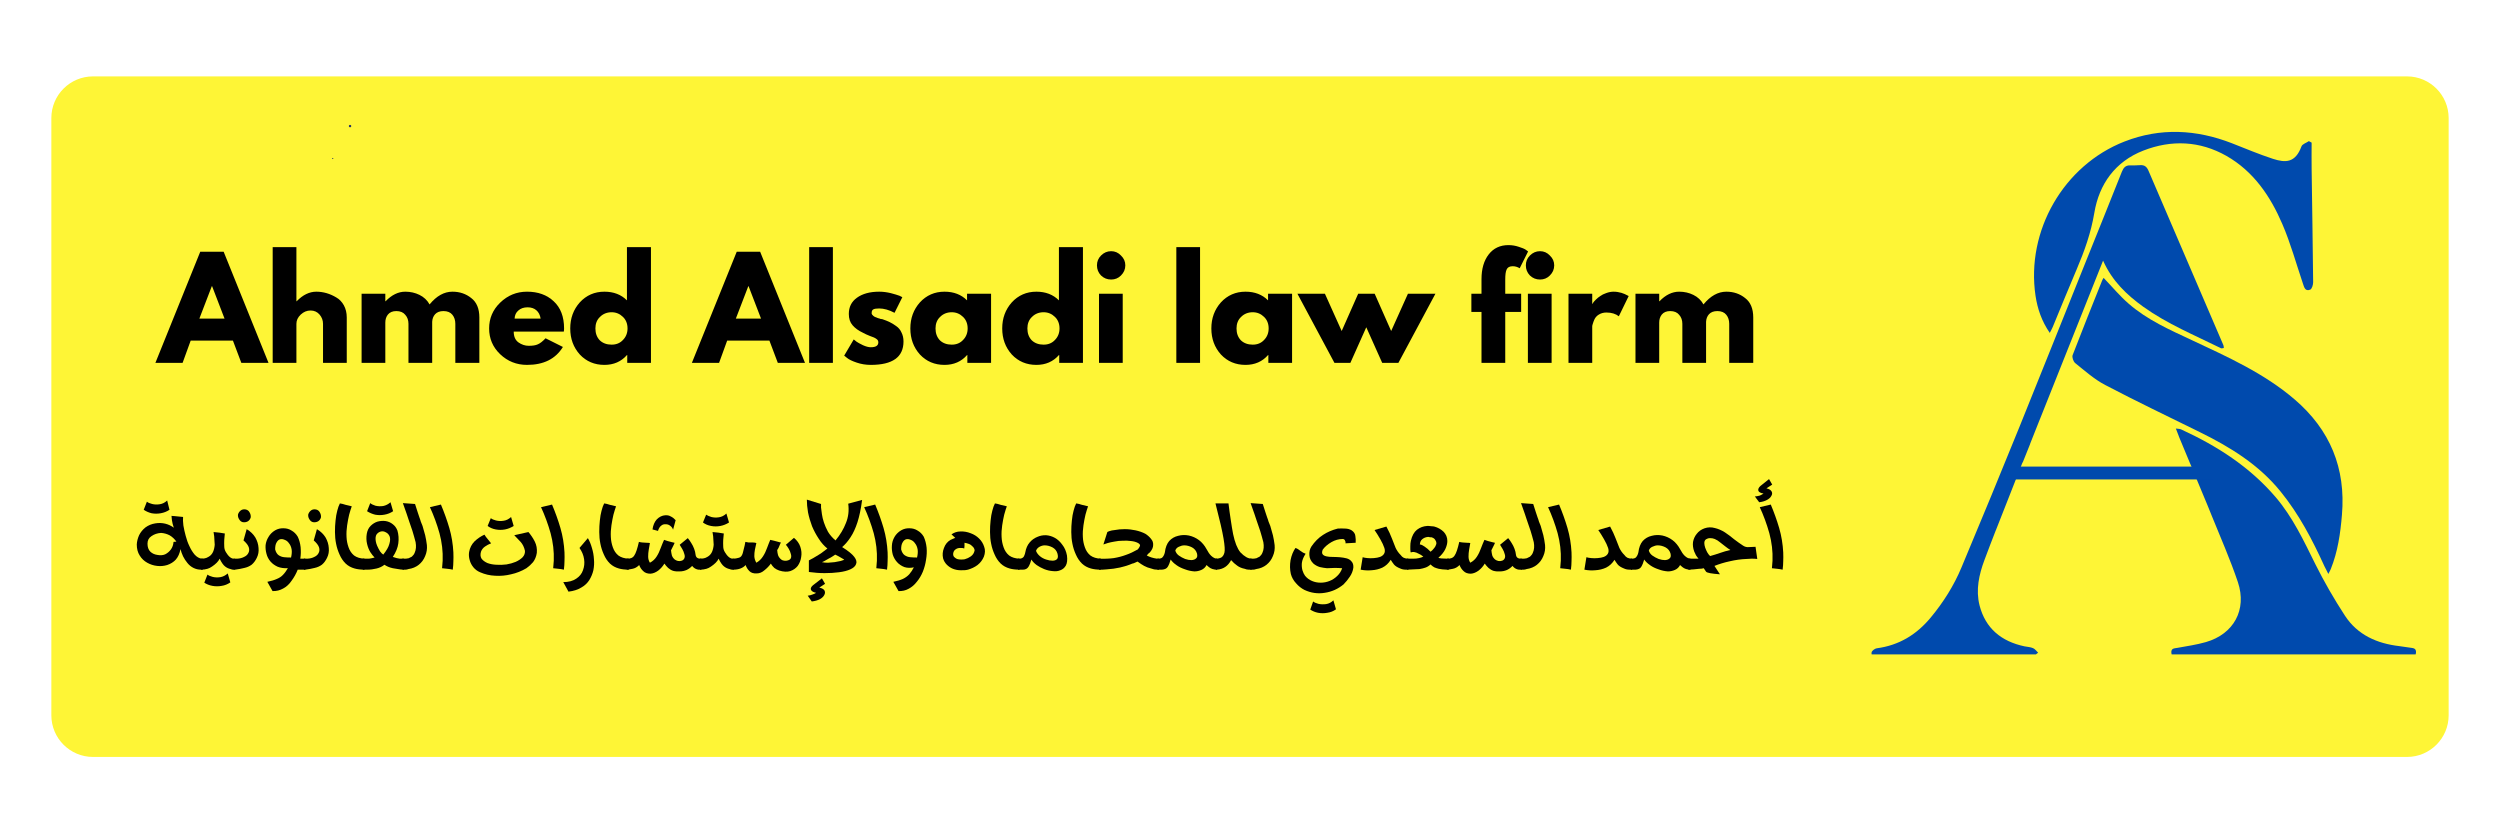 <svg xmlns="http://www.w3.org/2000/svg" xmlns:xlink="http://www.w3.org/1999/xlink" width="180" viewBox="0 0 135 45" height="60" preserveAspectRatio="xMidYMid meet"><defs><g></g><clipPath id="6ce1137f65"><path d="M 2.773 4.125 L 132.262 4.125 L 132.262 40.875 L 2.773 40.875 Z M 2.773 4.125 " clip-rule="nonzero"></path></clipPath><clipPath id="2241f91e41"><path d="M 5.023 4.125 L 129.977 4.125 C 131.219 4.125 132.227 5.133 132.227 6.375 L 132.227 38.625 C 132.227 39.867 131.219 40.875 129.977 40.875 L 5.023 40.875 C 3.781 40.875 2.773 39.867 2.773 38.625 L 2.773 6.375 C 2.773 5.133 3.781 4.125 5.023 4.125 Z M 5.023 4.125 " clip-rule="nonzero"></path></clipPath><clipPath id="70eaa374fe"><path d="M 18 6 L 19 6 L 19 7 L 18 7 Z M 18 6 " clip-rule="nonzero"></path></clipPath><clipPath id="1c316709ef"><path d="M 18.82 6.766 L 18.945 6.727 L 18.984 6.852 L 18.859 6.891 Z M 18.82 6.766 " clip-rule="nonzero"></path></clipPath><clipPath id="17ddaf3865"><path d="M 18.883 6.746 C 18.848 6.758 18.832 6.793 18.84 6.828 C 18.852 6.863 18.887 6.879 18.922 6.871 C 18.957 6.859 18.973 6.824 18.965 6.789 C 18.953 6.754 18.918 6.738 18.883 6.746 Z M 18.883 6.746 " clip-rule="nonzero"></path></clipPath><clipPath id="b088188df9"><path d="M 17.938 8.527 L 18 8.527 L 18 8.59 L 17.938 8.59 Z M 17.938 8.527 " clip-rule="nonzero"></path></clipPath><clipPath id="b02fd36d23"><path d="M 17.969 8.527 C 17.953 8.527 17.938 8.543 17.938 8.559 C 17.938 8.574 17.953 8.59 17.969 8.59 C 17.984 8.59 18 8.574 18 8.559 C 18 8.543 17.984 8.527 17.969 8.527 Z M 17.969 8.527 " clip-rule="nonzero"></path></clipPath><clipPath id="cf90272807"><path d="M 101.004 8 L 121 8 L 121 35.336 L 101.004 35.336 Z M 101.004 8 " clip-rule="nonzero"></path></clipPath><clipPath id="b20dacb19b"><path d="M 117 23 L 130.836 23 L 130.836 35.336 L 117 35.336 Z M 117 23 " clip-rule="nonzero"></path></clipPath></defs><rect x="-13.5" width="162" fill="#ffffff" y="-4.5" height="54" fill-opacity="1"></rect><rect x="-13.5" width="162" fill="#ffffff" y="-4.5" height="54" fill-opacity="1"></rect><g clip-path="url(#6ce1137f65)"><g clip-path="url(#2241f91e41)"><path fill="#fef536" d="M 2.773 4.125 L 132.262 4.125 L 132.262 40.875 L 2.773 40.875 Z M 2.773 4.125 " fill-opacity="1" fill-rule="nonzero"></path></g></g><g clip-path="url(#70eaa374fe)"><g clip-path="url(#1c316709ef)"><g clip-path="url(#17ddaf3865)"><path fill="#222f63" d="M 18.82 6.766 L 18.945 6.727 L 18.984 6.852 L 18.859 6.891 Z M 18.82 6.766 " fill-opacity="1" fill-rule="nonzero"></path></g></g></g><g clip-path="url(#b088188df9)"><g clip-path="url(#b02fd36d23)"><path fill="#222f63" d="M 17.938 8.527 L 18 8.527 L 18 8.59 L 17.938 8.59 Z M 17.938 8.527 " fill-opacity="1" fill-rule="nonzero"></path></g></g><g fill="#000000" fill-opacity="1"><g transform="translate(8.594, 19.595)"><g><path d="M 3.484 -6 L 5.906 0 L 4.438 0 L 3.984 -1.203 L 1.703 -1.203 L 1.266 0 L -0.203 0 L 2.219 -6 Z M 3.531 -2.391 L 2.859 -4.141 L 2.844 -4.141 L 2.172 -2.391 Z M 3.531 -2.391 "></path></g></g></g><g fill="#000000" fill-opacity="1"><g transform="translate(14.287, 19.595)"><g><path d="M 0.438 0 L 0.438 -6.25 L 1.719 -6.25 L 1.719 -3.328 L 1.734 -3.328 C 2.066 -3.672 2.422 -3.844 2.797 -3.844 C 2.984 -3.844 3.164 -3.816 3.344 -3.766 C 3.531 -3.711 3.707 -3.633 3.875 -3.531 C 4.039 -3.438 4.176 -3.297 4.281 -3.109 C 4.383 -2.922 4.438 -2.703 4.438 -2.453 L 4.438 0 L 3.156 0 L 3.156 -2.109 C 3.156 -2.297 3.094 -2.461 2.969 -2.609 C 2.844 -2.754 2.68 -2.828 2.484 -2.828 C 2.285 -2.828 2.109 -2.754 1.953 -2.609 C 1.797 -2.461 1.719 -2.297 1.719 -2.109 L 1.719 0 Z M 0.438 0 "></path></g></g></g><g fill="#000000" fill-opacity="1"><g transform="translate(19.088, 19.595)"><g><path d="M 0.438 0 L 0.438 -3.734 L 1.719 -3.734 L 1.719 -3.328 L 1.734 -3.328 C 2.066 -3.672 2.422 -3.844 2.797 -3.844 C 3.078 -3.844 3.332 -3.785 3.562 -3.672 C 3.801 -3.555 3.984 -3.383 4.109 -3.156 C 4.484 -3.613 4.895 -3.844 5.344 -3.844 C 5.738 -3.844 6.078 -3.727 6.359 -3.5 C 6.648 -3.281 6.797 -2.93 6.797 -2.453 L 6.797 0 L 5.5 0 L 5.5 -2.109 C 5.5 -2.305 5.445 -2.469 5.344 -2.594 C 5.238 -2.727 5.078 -2.797 4.859 -2.797 C 4.66 -2.797 4.508 -2.738 4.406 -2.625 C 4.312 -2.52 4.258 -2.383 4.25 -2.219 L 4.25 0 L 2.969 0 L 2.969 -2.109 C 2.969 -2.305 2.91 -2.469 2.797 -2.594 C 2.691 -2.727 2.531 -2.797 2.312 -2.797 C 2.113 -2.797 1.961 -2.734 1.859 -2.609 C 1.766 -2.492 1.719 -2.348 1.719 -2.172 L 1.719 0 Z M 0.438 0 "></path></g></g></g><g fill="#000000" fill-opacity="1"><g transform="translate(26.241, 19.595)"><g><path d="M 4.203 -1.688 L 1.5 -1.688 C 1.5 -1.426 1.582 -1.234 1.75 -1.109 C 1.926 -0.984 2.113 -0.922 2.312 -0.922 C 2.52 -0.922 2.68 -0.945 2.797 -1 C 2.922 -1.051 3.062 -1.16 3.219 -1.328 L 4.156 -0.859 C 3.758 -0.211 3.113 0.109 2.219 0.109 C 1.656 0.109 1.172 -0.082 0.766 -0.469 C 0.367 -0.852 0.172 -1.316 0.172 -1.859 C 0.172 -2.398 0.367 -2.863 0.766 -3.25 C 1.172 -3.645 1.656 -3.844 2.219 -3.844 C 2.812 -3.844 3.289 -3.672 3.656 -3.328 C 4.031 -2.984 4.219 -2.492 4.219 -1.859 C 4.219 -1.773 4.211 -1.719 4.203 -1.688 Z M 1.547 -2.391 L 2.953 -2.391 C 2.922 -2.586 2.844 -2.738 2.719 -2.844 C 2.602 -2.945 2.445 -3 2.25 -3 C 2.039 -3 1.875 -2.941 1.75 -2.828 C 1.625 -2.723 1.555 -2.578 1.547 -2.391 Z M 1.547 -2.391 "></path></g></g></g><g fill="#000000" fill-opacity="1"><g transform="translate(30.621, 19.595)"><g><path d="M 0.688 -0.453 C 0.344 -0.836 0.172 -1.305 0.172 -1.859 C 0.172 -2.41 0.344 -2.879 0.688 -3.266 C 1.039 -3.648 1.484 -3.844 2.016 -3.844 C 2.516 -3.844 2.922 -3.688 3.234 -3.375 L 3.234 -6.25 L 4.531 -6.25 L 4.531 0 L 3.25 0 L 3.25 -0.422 L 3.234 -0.422 C 2.922 -0.066 2.516 0.109 2.016 0.109 C 1.484 0.109 1.039 -0.078 0.688 -0.453 Z M 1.781 -2.484 C 1.613 -2.328 1.531 -2.117 1.531 -1.859 C 1.531 -1.598 1.609 -1.383 1.766 -1.219 C 1.93 -1.062 2.145 -0.984 2.406 -0.984 C 2.656 -0.984 2.859 -1.066 3.016 -1.234 C 3.18 -1.398 3.266 -1.609 3.266 -1.859 C 3.266 -2.117 3.18 -2.328 3.016 -2.484 C 2.848 -2.648 2.645 -2.734 2.406 -2.734 C 2.156 -2.734 1.945 -2.648 1.781 -2.484 Z M 1.781 -2.484 "></path></g></g></g><g fill="#000000" fill-opacity="1"><g transform="translate(35.581, 19.595)"><g></g></g></g><g fill="#000000" fill-opacity="1"><g transform="translate(37.564, 19.595)"><g><path d="M 3.484 -6 L 5.906 0 L 4.438 0 L 3.984 -1.203 L 1.703 -1.203 L 1.266 0 L -0.203 0 L 2.219 -6 Z M 3.531 -2.391 L 2.859 -4.141 L 2.844 -4.141 L 2.172 -2.391 Z M 3.531 -2.391 "></path></g></g></g><g fill="#000000" fill-opacity="1"><g transform="translate(43.257, 19.595)"><g><path d="M 0.438 0 L 0.438 -6.25 L 1.719 -6.25 L 1.719 0 Z M 0.438 0 "></path></g></g></g><g fill="#000000" fill-opacity="1"><g transform="translate(45.414, 19.595)"><g><path d="M 2.062 -3.844 C 2.27 -3.844 2.477 -3.816 2.688 -3.766 C 2.895 -3.711 3.051 -3.664 3.156 -3.625 L 3.312 -3.547 L 2.891 -2.703 C 2.598 -2.859 2.32 -2.938 2.062 -2.938 C 1.914 -2.938 1.812 -2.922 1.75 -2.891 C 1.688 -2.859 1.656 -2.797 1.656 -2.703 C 1.656 -2.691 1.656 -2.676 1.656 -2.656 C 1.664 -2.633 1.676 -2.613 1.688 -2.594 C 1.707 -2.582 1.723 -2.566 1.734 -2.547 C 1.742 -2.535 1.766 -2.52 1.797 -2.5 C 1.828 -2.488 1.848 -2.477 1.859 -2.469 C 1.879 -2.469 1.906 -2.457 1.938 -2.438 C 1.977 -2.426 2.008 -2.414 2.031 -2.406 C 2.051 -2.406 2.082 -2.395 2.125 -2.375 C 2.176 -2.363 2.211 -2.359 2.234 -2.359 C 2.391 -2.305 2.52 -2.254 2.625 -2.203 C 2.738 -2.148 2.859 -2.078 2.984 -1.984 C 3.109 -1.898 3.203 -1.785 3.266 -1.641 C 3.336 -1.504 3.375 -1.344 3.375 -1.156 C 3.375 -0.312 2.785 0.109 1.609 0.109 C 1.336 0.109 1.082 0.066 0.844 -0.016 C 0.602 -0.098 0.43 -0.18 0.328 -0.266 L 0.172 -0.391 L 0.688 -1.266 C 0.727 -1.234 0.781 -1.191 0.844 -1.141 C 0.906 -1.098 1.02 -1.035 1.188 -0.953 C 1.352 -0.879 1.492 -0.844 1.609 -0.844 C 1.879 -0.844 2.016 -0.93 2.016 -1.109 C 2.016 -1.191 1.977 -1.254 1.906 -1.297 C 1.844 -1.348 1.727 -1.398 1.562 -1.453 C 1.406 -1.516 1.281 -1.57 1.188 -1.625 C 0.945 -1.738 0.758 -1.875 0.625 -2.031 C 0.488 -2.188 0.422 -2.391 0.422 -2.641 C 0.422 -3.016 0.566 -3.305 0.859 -3.516 C 1.16 -3.734 1.562 -3.844 2.062 -3.844 Z M 2.062 -3.844 "></path></g></g></g><g fill="#000000" fill-opacity="1"><g transform="translate(48.987, 19.595)"><g><path d="M 0.688 -0.453 C 0.344 -0.836 0.172 -1.305 0.172 -1.859 C 0.172 -2.41 0.344 -2.879 0.688 -3.266 C 1.039 -3.648 1.484 -3.844 2.016 -3.844 C 2.516 -3.844 2.922 -3.688 3.234 -3.375 L 3.234 -3.734 L 4.531 -3.734 L 4.531 0 L 3.25 0 L 3.25 -0.422 L 3.234 -0.422 C 2.922 -0.066 2.516 0.109 2.016 0.109 C 1.484 0.109 1.039 -0.078 0.688 -0.453 Z M 1.781 -2.484 C 1.613 -2.328 1.531 -2.117 1.531 -1.859 C 1.531 -1.598 1.609 -1.383 1.766 -1.219 C 1.93 -1.062 2.145 -0.984 2.406 -0.984 C 2.656 -0.984 2.859 -1.066 3.016 -1.234 C 3.18 -1.398 3.266 -1.609 3.266 -1.859 C 3.266 -2.117 3.18 -2.328 3.016 -2.484 C 2.848 -2.648 2.645 -2.734 2.406 -2.734 C 2.156 -2.734 1.945 -2.648 1.781 -2.484 Z M 1.781 -2.484 "></path></g></g></g><g fill="#000000" fill-opacity="1"><g transform="translate(53.948, 19.595)"><g><path d="M 0.688 -0.453 C 0.344 -0.836 0.172 -1.305 0.172 -1.859 C 0.172 -2.41 0.344 -2.879 0.688 -3.266 C 1.039 -3.648 1.484 -3.844 2.016 -3.844 C 2.516 -3.844 2.922 -3.688 3.234 -3.375 L 3.234 -6.25 L 4.531 -6.25 L 4.531 0 L 3.25 0 L 3.25 -0.422 L 3.234 -0.422 C 2.922 -0.066 2.516 0.109 2.016 0.109 C 1.484 0.109 1.039 -0.078 0.688 -0.453 Z M 1.781 -2.484 C 1.613 -2.328 1.531 -2.117 1.531 -1.859 C 1.531 -1.598 1.609 -1.383 1.766 -1.219 C 1.93 -1.062 2.145 -0.984 2.406 -0.984 C 2.656 -0.984 2.859 -1.066 3.016 -1.234 C 3.18 -1.398 3.266 -1.609 3.266 -1.859 C 3.266 -2.117 3.18 -2.328 3.016 -2.484 C 2.848 -2.648 2.645 -2.734 2.406 -2.734 C 2.156 -2.734 1.945 -2.648 1.781 -2.484 Z M 1.781 -2.484 "></path></g></g></g><g fill="#000000" fill-opacity="1"><g transform="translate(58.908, 19.595)"><g><path d="M 0.547 -5.797 C 0.703 -5.953 0.883 -6.031 1.094 -6.031 C 1.301 -6.031 1.477 -5.953 1.625 -5.797 C 1.781 -5.648 1.859 -5.473 1.859 -5.266 C 1.859 -5.055 1.781 -4.875 1.625 -4.719 C 1.477 -4.57 1.301 -4.5 1.094 -4.5 C 0.883 -4.5 0.703 -4.57 0.547 -4.719 C 0.398 -4.875 0.328 -5.055 0.328 -5.266 C 0.328 -5.473 0.398 -5.648 0.547 -5.797 Z M 0.438 -3.734 L 0.438 0 L 1.719 0 L 1.719 -3.734 Z M 0.438 -3.734 "></path></g></g></g><g fill="#000000" fill-opacity="1"><g transform="translate(61.101, 19.595)"><g></g></g></g><g fill="#000000" fill-opacity="1"><g transform="translate(63.084, 19.595)"><g><path d="M 0.438 0 L 0.438 -6.25 L 1.719 -6.25 L 1.719 0 Z M 0.438 0 "></path></g></g></g><g fill="#000000" fill-opacity="1"><g transform="translate(65.241, 19.595)"><g><path d="M 0.688 -0.453 C 0.344 -0.836 0.172 -1.305 0.172 -1.859 C 0.172 -2.41 0.344 -2.879 0.688 -3.266 C 1.039 -3.648 1.484 -3.844 2.016 -3.844 C 2.516 -3.844 2.922 -3.688 3.234 -3.375 L 3.234 -3.734 L 4.531 -3.734 L 4.531 0 L 3.25 0 L 3.25 -0.422 L 3.234 -0.422 C 2.922 -0.066 2.516 0.109 2.016 0.109 C 1.484 0.109 1.039 -0.078 0.688 -0.453 Z M 1.781 -2.484 C 1.613 -2.328 1.531 -2.117 1.531 -1.859 C 1.531 -1.598 1.609 -1.383 1.766 -1.219 C 1.93 -1.062 2.145 -0.984 2.406 -0.984 C 2.656 -0.984 2.859 -1.066 3.016 -1.234 C 3.18 -1.398 3.266 -1.609 3.266 -1.859 C 3.266 -2.117 3.18 -2.328 3.016 -2.484 C 2.848 -2.648 2.645 -2.734 2.406 -2.734 C 2.156 -2.734 1.945 -2.648 1.781 -2.484 Z M 1.781 -2.484 "></path></g></g></g><g fill="#000000" fill-opacity="1"><g transform="translate(70.201, 19.595)"><g><path d="M 2.719 0 L 1.859 0 L -0.141 -3.734 L 1.344 -3.734 L 2.25 -1.719 L 3.141 -3.734 L 4.031 -3.734 L 4.922 -1.719 L 5.828 -3.734 L 7.312 -3.734 L 5.312 0 L 4.438 0 L 3.578 -1.922 Z M 2.719 0 "></path></g></g></g><g fill="#000000" fill-opacity="1"><g transform="translate(77.362, 19.595)"><g></g></g></g><g fill="#000000" fill-opacity="1"><g transform="translate(79.345, 19.595)"><g><path d="M 0.656 -3.734 L 0.656 -4.516 C 0.656 -5.078 0.785 -5.523 1.047 -5.859 C 1.305 -6.191 1.66 -6.359 2.109 -6.359 C 2.305 -6.359 2.492 -6.328 2.672 -6.266 C 2.848 -6.211 2.973 -6.16 3.047 -6.109 L 3.172 -6.016 L 2.719 -5.109 C 2.602 -5.18 2.477 -5.219 2.344 -5.219 C 2.176 -5.219 2.066 -5.16 2.016 -5.047 C 1.961 -4.941 1.938 -4.754 1.938 -4.484 L 1.938 -3.734 L 2.797 -3.734 L 2.797 -2.75 L 1.938 -2.75 L 1.938 0 L 0.656 0 L 0.656 -2.75 L 0.109 -2.75 L 0.109 -3.734 Z M 0.656 -3.734 "></path></g></g></g><g fill="#000000" fill-opacity="1"><g transform="translate(82.068, 19.595)"><g><path d="M 0.547 -5.797 C 0.703 -5.953 0.883 -6.031 1.094 -6.031 C 1.301 -6.031 1.477 -5.953 1.625 -5.797 C 1.781 -5.648 1.859 -5.473 1.859 -5.266 C 1.859 -5.055 1.781 -4.875 1.625 -4.719 C 1.477 -4.57 1.301 -4.5 1.094 -4.5 C 0.883 -4.5 0.703 -4.57 0.547 -4.719 C 0.398 -4.875 0.328 -5.055 0.328 -5.266 C 0.328 -5.473 0.398 -5.648 0.547 -5.797 Z M 0.438 -3.734 L 0.438 0 L 1.719 0 L 1.719 -3.734 Z M 0.438 -3.734 "></path></g></g></g><g fill="#000000" fill-opacity="1"><g transform="translate(84.261, 19.595)"><g><path d="M 0.438 0 L 0.438 -3.734 L 1.719 -3.734 L 1.719 -3.188 L 1.734 -3.188 C 1.742 -3.207 1.758 -3.234 1.781 -3.266 C 1.801 -3.297 1.848 -3.348 1.922 -3.422 C 1.992 -3.492 2.07 -3.555 2.156 -3.609 C 2.238 -3.672 2.344 -3.723 2.469 -3.766 C 2.602 -3.816 2.738 -3.844 2.875 -3.844 C 3.02 -3.844 3.16 -3.82 3.297 -3.781 C 3.43 -3.738 3.531 -3.695 3.594 -3.656 L 3.688 -3.609 L 3.156 -2.516 C 2.988 -2.648 2.766 -2.719 2.484 -2.719 C 2.328 -2.719 2.191 -2.68 2.078 -2.609 C 1.973 -2.547 1.895 -2.461 1.844 -2.359 C 1.801 -2.266 1.77 -2.18 1.75 -2.109 C 1.727 -2.047 1.719 -2 1.719 -1.969 L 1.719 0 Z M 0.438 0 "></path></g></g></g><g fill="#000000" fill-opacity="1"><g transform="translate(87.878, 19.595)"><g><path d="M 0.438 0 L 0.438 -3.734 L 1.719 -3.734 L 1.719 -3.328 L 1.734 -3.328 C 2.066 -3.672 2.422 -3.844 2.797 -3.844 C 3.078 -3.844 3.332 -3.785 3.562 -3.672 C 3.801 -3.555 3.984 -3.383 4.109 -3.156 C 4.484 -3.613 4.895 -3.844 5.344 -3.844 C 5.738 -3.844 6.078 -3.727 6.359 -3.5 C 6.648 -3.281 6.797 -2.93 6.797 -2.453 L 6.797 0 L 5.5 0 L 5.5 -2.109 C 5.5 -2.305 5.445 -2.469 5.344 -2.594 C 5.238 -2.727 5.078 -2.797 4.859 -2.797 C 4.66 -2.797 4.508 -2.738 4.406 -2.625 C 4.312 -2.52 4.258 -2.383 4.25 -2.219 L 4.25 0 L 2.969 0 L 2.969 -2.109 C 2.969 -2.305 2.91 -2.469 2.797 -2.594 C 2.691 -2.727 2.531 -2.797 2.312 -2.797 C 2.113 -2.797 1.961 -2.734 1.859 -2.609 C 1.766 -2.492 1.719 -2.348 1.719 -2.172 L 1.719 0 Z M 0.438 0 "></path></g></g></g><g clip-path="url(#cf90272807)"><path fill="#004aad" d="M 119.934 18.805 C 118.512 18.102 117.039 17.496 115.738 16.566 C 114.852 15.926 114.066 15.191 113.566 14.074 C 112.438 16.902 111.336 19.668 110.227 22.457 L 110.117 22.73 C 109.953 23.141 109.789 23.555 109.625 23.969 C 109.625 23.969 109.625 23.969 109.629 23.969 L 109.238 24.945 C 109.215 24.977 109.195 25.016 109.18 25.062 C 108.719 26.254 108.242 27.441 107.777 28.633 L 107.773 28.637 C 107.566 29.172 107.359 29.703 107.16 30.242 C 106.867 31.023 106.684 31.852 106.895 32.688 C 107.215 33.938 108.078 34.637 109.32 34.902 C 109.473 34.934 109.645 34.938 109.785 35 C 109.891 35.043 109.969 35.16 110.059 35.246 C 109.957 35.312 109.855 35.441 109.754 35.441 C 108.531 35.461 107.309 35.461 106.086 35.461 C 104.555 35.461 103.027 35.457 101.5 35.457 L 101.391 35.457 C 101.227 35.457 101.031 35.461 101.066 35.23 C 101.082 35.141 101.242 35.02 101.344 35.008 C 102.547 34.848 103.492 34.273 104.262 33.344 C 104.945 32.52 105.512 31.621 105.922 30.637 C 106.984 28.105 108.031 25.566 109.062 23.023 C 110.258 20.07 111.434 17.113 112.621 14.16 C 113.273 12.531 113.938 10.902 114.582 9.27 C 114.672 9.051 114.785 8.922 115.031 8.93 C 115.215 8.934 115.398 8.93 115.582 8.918 C 115.812 8.906 115.93 9.012 116.02 9.223 C 117.363 12.363 118.715 15.5 120.062 18.637 C 120.082 18.68 120.078 18.727 120.086 18.793 C 120.023 18.801 119.969 18.82 119.934 18.805 Z M 119.934 18.805 " fill-opacity="1" fill-rule="nonzero"></path></g><g clip-path="url(#b20dacb19b)"><path fill="#004aad" d="M 130.465 35.234 C 130.445 35.527 130.215 35.445 130.051 35.449 C 129.461 35.461 128.875 35.457 128.289 35.457 C 124.73 35.453 121.176 35.453 117.613 35.449 C 117.465 35.449 117.281 35.508 117.254 35.262 C 117.227 35 117.406 35.016 117.582 34.984 C 118.098 34.891 118.621 34.816 119.121 34.672 C 120.621 34.238 121.344 32.93 120.848 31.441 C 120.441 30.23 119.922 29.055 119.441 27.867 C 119.391 27.742 119.34 27.617 119.289 27.492 C 119.266 27.438 119.246 27.383 119.223 27.328 L 118.883 26.512 L 118.539 25.684 C 118.469 25.508 118.395 25.336 118.324 25.16 C 118.312 25.129 118.301 25.098 118.285 25.07 L 118.281 25.066 L 117.664 23.582 L 117.66 23.566 C 117.605 23.43 117.551 23.293 117.496 23.141 C 117.625 23.16 117.711 23.156 117.781 23.188 C 119.719 24.078 121.484 25.207 122.887 26.848 C 123.809 27.93 124.402 29.199 125.027 30.461 C 125.504 31.418 126.043 32.352 126.629 33.25 C 127.309 34.289 128.359 34.75 129.566 34.891 C 129.746 34.914 129.93 34.938 130.109 34.969 C 130.266 35 130.48 34.973 130.465 35.234 Z M 130.465 35.234 " fill-opacity="1" fill-rule="nonzero"></path></g><path fill="#004aad" d="M 113.594 15.004 C 114.055 15.484 114.461 15.977 114.934 16.387 C 115.945 17.273 117.168 17.812 118.375 18.375 C 120.309 19.281 122.258 20.156 123.902 21.562 C 125.824 23.207 126.68 25.277 126.465 27.801 C 126.383 28.801 126.242 29.785 125.863 30.727 C 125.84 30.789 125.805 30.848 125.73 30.992 C 125.637 30.805 125.57 30.684 125.512 30.562 C 124.863 29.137 124.141 27.758 123.145 26.535 C 121.973 25.09 120.43 24.141 118.785 23.332 C 117.082 22.492 115.363 21.672 113.68 20.789 C 113.094 20.484 112.582 20.023 112.059 19.605 C 111.961 19.523 111.879 19.289 111.922 19.176 C 112.441 17.824 112.984 16.477 113.523 15.129 C 113.543 15.086 113.57 15.047 113.594 15.004 Z M 113.594 15.004 " fill-opacity="1" fill-rule="nonzero"></path><path fill="#004aad" d="M 110.688 17.977 C 110.246 17.336 110.023 16.668 109.918 15.969 C 109.398 12.465 111.438 8.922 114.727 7.641 C 116.66 6.887 118.598 6.988 120.52 7.734 C 121.258 8.023 121.988 8.332 122.742 8.578 C 123.41 8.793 123.945 8.812 124.281 7.902 C 124.328 7.777 124.543 7.715 124.68 7.621 C 124.727 7.648 124.777 7.676 124.828 7.703 C 124.828 8.176 124.82 8.645 124.828 9.113 C 124.855 11.156 124.891 13.195 124.91 15.238 C 124.91 15.379 124.844 15.605 124.75 15.641 C 124.473 15.754 124.422 15.5 124.355 15.305 C 123.992 14.23 123.691 13.129 123.242 12.09 C 122.598 10.59 121.688 9.25 120.227 8.418 C 118.793 7.605 117.258 7.539 115.738 8.133 C 114.223 8.723 113.352 9.941 113.094 11.492 C 112.914 12.57 112.562 13.555 112.141 14.543 C 111.699 15.574 111.281 16.613 110.852 17.648 C 110.812 17.746 110.758 17.84 110.688 17.977 Z M 110.688 17.977 " fill-opacity="1" fill-rule="nonzero"></path><path fill="#004aad" d="M 119.289 27.492 C 119.266 27.438 119.246 27.383 119.223 27.328 Z M 119.289 27.492 " fill-opacity="1" fill-rule="nonzero"></path><path stroke-linecap="butt" transform="matrix(0.694, 0, 0, 0.694, 108.272, 25.197)" fill="none" stroke-linejoin="miter" d="M 0.003 0.498 L 16.202 0.498 " stroke="#004aad" stroke-width="1" stroke-opacity="1" stroke-miterlimit="4"></path><g fill="#000000" fill-opacity="1"><g transform="translate(7.277, 30.668)"><g><path d="M 1.75 -3.641 L 1.875 -3.141 C 1.738 -3.047 1.582 -2.984 1.406 -2.953 C 1.238 -2.922 1.07 -2.922 0.906 -2.953 C 0.75 -2.992 0.609 -3.055 0.484 -3.141 L 0.656 -3.578 C 0.719 -3.523 0.812 -3.484 0.938 -3.453 C 1.062 -3.422 1.195 -3.414 1.344 -3.438 C 1.488 -3.457 1.625 -3.523 1.75 -3.641 Z M 1.984 -2.812 L 2.609 -2.75 C 2.598 -2.633 2.602 -2.484 2.625 -2.297 C 2.656 -2.117 2.695 -1.93 2.75 -1.734 C 2.801 -1.535 2.867 -1.348 2.953 -1.172 C 3.035 -0.992 3.129 -0.844 3.234 -0.719 C 3.348 -0.594 3.473 -0.52 3.609 -0.5 L 3.672 -0.5 L 3.672 0.094 L 3.578 0.094 C 3.43 0.094 3.297 0.062 3.172 0 C 3.047 -0.062 2.938 -0.148 2.844 -0.266 C 2.75 -0.379 2.672 -0.5 2.609 -0.625 C 2.547 -0.758 2.5 -0.891 2.469 -1.016 C 2.426 -0.785 2.344 -0.598 2.219 -0.453 C 2.094 -0.316 1.938 -0.219 1.75 -0.156 C 1.57 -0.102 1.391 -0.086 1.203 -0.109 C 1.016 -0.129 0.836 -0.188 0.672 -0.281 C 0.504 -0.375 0.367 -0.504 0.266 -0.672 C 0.16 -0.836 0.109 -1.035 0.109 -1.266 C 0.117 -1.43 0.16 -1.598 0.234 -1.766 C 0.316 -1.93 0.43 -2.07 0.578 -2.188 C 0.734 -2.301 0.91 -2.375 1.109 -2.406 C 1.297 -2.438 1.473 -2.43 1.641 -2.391 C 1.816 -2.348 1.973 -2.273 2.109 -2.172 C 2.109 -2.18 2.086 -2.25 2.047 -2.375 C 2.016 -2.5 1.992 -2.645 1.984 -2.812 Z M 1.422 -1.891 C 1.223 -1.879 1.051 -1.82 0.906 -1.719 C 0.758 -1.625 0.688 -1.488 0.688 -1.312 C 0.688 -1.125 0.738 -0.977 0.844 -0.875 C 0.945 -0.781 1.07 -0.723 1.219 -0.703 C 1.375 -0.672 1.516 -0.68 1.641 -0.734 C 1.766 -0.797 1.867 -0.883 1.953 -1 C 2.035 -1.113 2.082 -1.25 2.094 -1.406 L 2.25 -1.422 C 2.133 -1.578 2.008 -1.691 1.875 -1.766 C 1.738 -1.836 1.586 -1.879 1.422 -1.891 Z M 1.422 -1.891 "></path></g></g></g><g fill="#000000" fill-opacity="1"><g transform="translate(10.907, 30.668)"><g><path d="M 0.625 -1.938 C 0.727 -1.926 0.832 -1.914 0.938 -1.906 C 1.039 -1.895 1.141 -1.879 1.234 -1.859 C 1.203 -1.629 1.191 -1.395 1.203 -1.156 C 1.203 -1.051 1.234 -0.945 1.297 -0.844 C 1.359 -0.738 1.43 -0.648 1.516 -0.578 C 1.598 -0.516 1.68 -0.488 1.766 -0.5 L 1.766 0.094 L 1.672 0.094 C 1.641 0.094 1.613 0.086 1.594 0.078 C 1.582 0.078 1.566 0.07 1.547 0.062 C 1.441 0.039 1.344 -0.004 1.25 -0.078 C 1.156 -0.148 1.055 -0.289 0.953 -0.5 C 0.922 -0.426 0.867 -0.352 0.797 -0.281 C 0.723 -0.207 0.641 -0.141 0.547 -0.078 C 0.461 -0.016 0.379 0.023 0.297 0.047 C 0.191 0.078 0.078 0.094 -0.047 0.094 L -0.047 -0.5 C 0.016 -0.5 0.078 -0.504 0.141 -0.516 C 0.203 -0.523 0.27 -0.551 0.344 -0.594 C 0.457 -0.656 0.539 -0.742 0.594 -0.859 C 0.645 -0.973 0.676 -1.102 0.688 -1.25 C 0.688 -1.301 0.68 -1.383 0.672 -1.5 C 0.672 -1.625 0.656 -1.77 0.625 -1.938 Z M 1.391 0.297 L 1.531 0.781 C 1.383 0.883 1.227 0.945 1.062 0.969 C 0.895 1 0.727 1 0.562 0.969 C 0.395 0.938 0.25 0.879 0.125 0.797 L 0.297 0.359 C 0.359 0.41 0.453 0.453 0.578 0.484 C 0.703 0.516 0.836 0.52 0.984 0.5 C 1.129 0.477 1.266 0.41 1.391 0.297 Z M 1.391 0.297 "></path></g></g></g><g fill="#000000" fill-opacity="1"><g transform="translate(12.649, 30.668)"><g><path d="M 0.625 -3.156 C 0.719 -3.133 0.785 -3.082 0.828 -3 C 0.879 -2.914 0.898 -2.828 0.891 -2.734 C 0.867 -2.641 0.816 -2.566 0.734 -2.516 C 0.66 -2.473 0.57 -2.457 0.469 -2.469 C 0.383 -2.488 0.316 -2.539 0.266 -2.625 C 0.211 -2.707 0.191 -2.797 0.203 -2.891 C 0.234 -2.984 0.285 -3.055 0.359 -3.109 C 0.43 -3.16 0.52 -3.176 0.625 -3.156 Z M 0.5 -1.484 L 0.672 -2.094 C 0.879 -1.969 1.035 -1.816 1.141 -1.641 C 1.242 -1.461 1.301 -1.273 1.312 -1.078 C 1.332 -0.891 1.301 -0.711 1.219 -0.547 C 1.145 -0.391 1.051 -0.266 0.938 -0.172 C 0.82 -0.086 0.691 -0.031 0.547 0 C 0.398 0.039 0.234 0.07 0.047 0.094 L -0.031 0.094 L -0.031 -0.5 L 0.172 -0.5 C 0.305 -0.508 0.426 -0.539 0.531 -0.594 C 0.645 -0.645 0.723 -0.719 0.766 -0.812 C 0.816 -0.906 0.82 -1.008 0.781 -1.125 C 0.738 -1.238 0.645 -1.359 0.5 -1.484 Z M 0.5 -1.484 "></path></g></g></g><g fill="#000000" fill-opacity="1"><g transform="translate(14.186, 30.668)"><g><path d="M 0.672 -2.031 C 0.816 -2.113 0.969 -2.148 1.125 -2.141 C 1.289 -2.141 1.438 -2.098 1.562 -2.016 C 1.695 -1.941 1.805 -1.832 1.891 -1.688 C 1.973 -1.52 2.023 -1.332 2.047 -1.125 C 2.066 -0.914 2.062 -0.707 2.031 -0.5 L 2.297 -0.5 L 2.297 0.094 L 1.891 0.094 C 1.805 0.312 1.695 0.508 1.562 0.688 C 1.438 0.875 1.285 1.016 1.109 1.109 C 0.93 1.211 0.738 1.258 0.531 1.25 L 0.25 0.75 C 0.457 0.707 0.629 0.656 0.766 0.594 C 0.898 0.539 1.008 0.469 1.094 0.375 C 1.188 0.281 1.273 0.16 1.359 0.016 C 1.148 0.023 0.969 0 0.812 -0.062 C 0.656 -0.133 0.523 -0.227 0.422 -0.344 C 0.316 -0.469 0.242 -0.609 0.203 -0.766 C 0.16 -0.922 0.145 -1.078 0.156 -1.234 C 0.176 -1.391 0.227 -1.535 0.312 -1.672 C 0.395 -1.816 0.516 -1.938 0.672 -2.031 Z M 0.672 -1 C 0.711 -0.852 0.773 -0.75 0.859 -0.688 C 0.953 -0.625 1.055 -0.586 1.172 -0.578 C 1.285 -0.566 1.406 -0.562 1.531 -0.562 C 1.57 -0.727 1.582 -0.875 1.562 -1 C 1.539 -1.133 1.492 -1.242 1.422 -1.328 C 1.359 -1.422 1.281 -1.484 1.188 -1.516 C 1.102 -1.555 1.02 -1.566 0.938 -1.547 C 0.863 -1.523 0.801 -1.469 0.75 -1.375 C 0.695 -1.289 0.672 -1.164 0.672 -1 Z M 0.672 -1 "></path></g></g></g><g fill="#000000" fill-opacity="1"><g transform="translate(16.442, 30.668)"><g><path d="M 0.625 -3.156 C 0.719 -3.133 0.785 -3.082 0.828 -3 C 0.879 -2.914 0.898 -2.828 0.891 -2.734 C 0.867 -2.641 0.816 -2.566 0.734 -2.516 C 0.66 -2.473 0.57 -2.457 0.469 -2.469 C 0.383 -2.488 0.316 -2.539 0.266 -2.625 C 0.211 -2.707 0.191 -2.797 0.203 -2.891 C 0.234 -2.984 0.285 -3.055 0.359 -3.109 C 0.43 -3.16 0.52 -3.176 0.625 -3.156 Z M 0.5 -1.484 L 0.672 -2.094 C 0.879 -1.969 1.035 -1.816 1.141 -1.641 C 1.242 -1.461 1.301 -1.273 1.312 -1.078 C 1.332 -0.891 1.301 -0.711 1.219 -0.547 C 1.145 -0.391 1.051 -0.266 0.938 -0.172 C 0.82 -0.086 0.691 -0.031 0.547 0 C 0.398 0.039 0.234 0.07 0.047 0.094 L -0.031 0.094 L -0.031 -0.5 L 0.172 -0.5 C 0.305 -0.508 0.426 -0.539 0.531 -0.594 C 0.645 -0.645 0.723 -0.719 0.766 -0.812 C 0.816 -0.906 0.82 -1.008 0.781 -1.125 C 0.738 -1.238 0.645 -1.359 0.5 -1.484 Z M 0.5 -1.484 "></path></g></g></g><g fill="#000000" fill-opacity="1"><g transform="translate(17.979, 30.668)"><g><path d="M 0.375 -3.484 C 0.469 -3.473 0.57 -3.445 0.688 -3.406 C 0.812 -3.375 0.922 -3.348 1.016 -3.328 C 0.973 -3.211 0.926 -3.062 0.875 -2.875 C 0.832 -2.695 0.797 -2.504 0.766 -2.297 C 0.734 -2.086 0.723 -1.879 0.734 -1.672 C 0.742 -1.473 0.781 -1.285 0.844 -1.109 C 0.906 -0.93 1.004 -0.785 1.141 -0.672 C 1.285 -0.566 1.473 -0.508 1.703 -0.5 L 1.703 0.094 C 1.484 0.094 1.305 0.07 1.172 0.031 C 0.984 -0.02 0.82 -0.109 0.688 -0.234 C 0.551 -0.367 0.441 -0.531 0.359 -0.719 C 0.273 -0.906 0.211 -1.098 0.172 -1.297 C 0.129 -1.504 0.109 -1.719 0.109 -1.938 C 0.109 -2.156 0.117 -2.363 0.141 -2.562 C 0.16 -2.758 0.191 -2.938 0.234 -3.094 C 0.273 -3.25 0.32 -3.379 0.375 -3.484 Z M 0.375 -3.484 "></path></g></g></g><g fill="#000000" fill-opacity="1"><g transform="translate(19.634, 30.668)"><g><path d="M 1.453 -3.547 L 1.594 -3.062 C 1.457 -2.969 1.301 -2.906 1.125 -2.875 C 0.957 -2.844 0.789 -2.844 0.625 -2.875 C 0.469 -2.914 0.32 -2.977 0.188 -3.062 L 0.359 -3.5 C 0.422 -3.445 0.516 -3.398 0.641 -3.359 C 0.773 -3.328 0.914 -3.32 1.062 -3.344 C 1.207 -3.375 1.336 -3.441 1.453 -3.547 Z M 1.828 -2.016 C 1.891 -1.797 1.906 -1.566 1.875 -1.328 C 1.844 -1.086 1.742 -0.844 1.578 -0.594 C 1.734 -0.539 1.859 -0.508 1.953 -0.5 C 1.992 -0.5 2.035 -0.5 2.078 -0.5 C 2.117 -0.5 2.148 -0.5 2.172 -0.5 L 2.172 0.094 C 2.066 0.094 1.961 0.082 1.859 0.062 C 1.766 0.051 1.672 0.035 1.578 0.016 C 1.484 -0.004 1.398 -0.031 1.328 -0.062 C 1.254 -0.094 1.188 -0.129 1.125 -0.172 C 1.008 -0.078 0.867 -0.008 0.703 0.031 C 0.535 0.07 0.375 0.094 0.219 0.094 C 0.176 0.094 0.133 0.094 0.094 0.094 C 0.051 0.094 0.004 0.094 -0.047 0.094 L -0.047 -0.5 C 0.098 -0.5 0.211 -0.5 0.297 -0.5 C 0.379 -0.508 0.477 -0.531 0.594 -0.562 C 0.52 -0.633 0.441 -0.734 0.359 -0.859 C 0.285 -0.984 0.227 -1.129 0.188 -1.297 C 0.145 -1.473 0.141 -1.656 0.172 -1.844 C 0.203 -2.02 0.27 -2.16 0.375 -2.266 C 0.488 -2.379 0.613 -2.457 0.75 -2.5 C 0.895 -2.539 1.039 -2.551 1.188 -2.531 C 1.332 -2.508 1.461 -2.453 1.578 -2.359 C 1.691 -2.273 1.773 -2.16 1.828 -2.016 Z M 0.891 -0.891 C 0.922 -0.859 0.945 -0.828 0.969 -0.797 C 1 -0.773 1.031 -0.75 1.062 -0.719 C 1.238 -0.938 1.348 -1.129 1.391 -1.297 C 1.441 -1.461 1.445 -1.598 1.406 -1.703 C 1.363 -1.805 1.297 -1.879 1.203 -1.922 C 1.117 -1.973 1.031 -1.988 0.938 -1.969 C 0.844 -1.945 0.766 -1.895 0.703 -1.812 C 0.648 -1.727 0.633 -1.609 0.656 -1.453 C 0.676 -1.305 0.754 -1.117 0.891 -0.891 Z M 0.891 -0.891 "></path></g></g></g><g fill="#000000" fill-opacity="1"><g transform="translate(21.771, 30.668)"><g><path d="M -0.016 -3.5 L 0.641 -3.453 C 0.691 -3.285 0.738 -3.141 0.781 -3.016 C 0.82 -2.898 0.852 -2.805 0.875 -2.734 C 0.906 -2.66 0.93 -2.582 0.953 -2.5 C 0.984 -2.426 1.016 -2.348 1.047 -2.266 C 1.098 -2.098 1.145 -1.93 1.188 -1.766 C 1.227 -1.598 1.258 -1.422 1.281 -1.234 C 1.301 -1.023 1.27 -0.828 1.188 -0.641 C 1.113 -0.453 1 -0.297 0.844 -0.172 C 0.688 -0.047 0.5 0.031 0.281 0.062 C 0.227 0.082 0.176 0.094 0.125 0.094 C 0.094 0.094 0.062 0.094 0.031 0.094 C 0.008 0.094 -0.008 0.094 -0.031 0.094 L -0.047 -0.5 C 0.016 -0.5 0.066 -0.5 0.109 -0.5 C 0.16 -0.5 0.207 -0.504 0.25 -0.516 C 0.281 -0.516 0.312 -0.523 0.344 -0.547 C 0.383 -0.566 0.426 -0.586 0.469 -0.609 C 0.539 -0.672 0.594 -0.742 0.625 -0.828 C 0.695 -0.984 0.711 -1.172 0.672 -1.391 C 0.617 -1.598 0.562 -1.801 0.5 -2 C 0.438 -2.195 0.367 -2.395 0.297 -2.594 C 0.273 -2.664 0.238 -2.773 0.188 -2.922 C 0.133 -3.078 0.066 -3.27 -0.016 -3.5 Z M -0.016 -3.5 "></path></g></g></g><g fill="#000000" fill-opacity="1"><g transform="translate(23.216, 30.668)"><g><path d="M 0 -3.281 L 0.594 -3.422 C 0.77 -3.004 0.922 -2.582 1.047 -2.156 C 1.172 -1.727 1.242 -1.289 1.266 -0.844 C 1.273 -0.664 1.273 -0.504 1.266 -0.359 C 1.266 -0.223 1.254 -0.07 1.234 0.094 C 1.129 0.07 1.031 0.055 0.938 0.047 C 0.852 0.035 0.758 0.023 0.656 0.016 C 0.664 -0.055 0.672 -0.125 0.672 -0.188 C 0.68 -0.258 0.688 -0.328 0.688 -0.391 C 0.707 -0.891 0.648 -1.383 0.516 -1.875 C 0.379 -2.363 0.207 -2.832 0 -3.281 Z M 0 -3.281 "></path></g></g></g><g fill="#000000" fill-opacity="1"><g transform="translate(24.541, 30.668)"><g></g></g></g><g fill="#000000" fill-opacity="1"><g transform="translate(25.082, 30.668)"><g><path d="M 2.516 -2.75 L 2.656 -2.266 C 2.508 -2.172 2.352 -2.109 2.188 -2.078 C 2.02 -2.047 1.852 -2.047 1.688 -2.078 C 1.52 -2.109 1.375 -2.172 1.25 -2.266 L 1.422 -2.688 C 1.484 -2.633 1.578 -2.594 1.703 -2.562 C 1.828 -2.531 1.961 -2.523 2.109 -2.547 C 2.254 -2.566 2.391 -2.633 2.516 -2.75 Z M 2.688 -1.766 L 3.453 -1.938 C 3.586 -1.781 3.703 -1.609 3.797 -1.422 C 3.891 -1.234 3.926 -1.031 3.906 -0.812 C 3.875 -0.613 3.805 -0.445 3.703 -0.312 C 3.598 -0.188 3.477 -0.078 3.344 0.016 C 3.082 0.172 2.805 0.281 2.516 0.344 C 2.234 0.414 1.945 0.441 1.656 0.422 C 1.375 0.41 1.102 0.348 0.844 0.234 C 0.695 0.172 0.578 0.082 0.484 -0.031 C 0.391 -0.145 0.32 -0.273 0.281 -0.422 C 0.238 -0.566 0.227 -0.711 0.25 -0.859 C 0.289 -1.086 0.391 -1.281 0.547 -1.438 C 0.711 -1.594 0.891 -1.711 1.078 -1.797 C 1.129 -1.711 1.188 -1.633 1.25 -1.562 C 1.312 -1.488 1.375 -1.41 1.438 -1.328 C 1.32 -1.285 1.211 -1.227 1.109 -1.156 C 1.004 -1.082 0.93 -0.988 0.891 -0.875 C 0.848 -0.727 0.859 -0.602 0.922 -0.5 C 0.992 -0.406 1.098 -0.328 1.234 -0.266 C 1.379 -0.211 1.539 -0.18 1.719 -0.172 C 1.895 -0.16 2.078 -0.164 2.266 -0.188 C 2.453 -0.219 2.617 -0.266 2.766 -0.328 C 2.922 -0.398 3.047 -0.484 3.141 -0.578 C 3.234 -0.68 3.273 -0.797 3.266 -0.922 C 3.223 -1.117 3.145 -1.281 3.031 -1.406 C 2.914 -1.531 2.801 -1.648 2.688 -1.766 Z M 2.688 -1.766 "></path></g></g></g><g fill="#000000" fill-opacity="1"><g transform="translate(29.216, 30.668)"><g><path d="M 0 -3.281 L 0.594 -3.422 C 0.77 -3.004 0.922 -2.582 1.047 -2.156 C 1.172 -1.727 1.242 -1.289 1.266 -0.844 C 1.273 -0.664 1.273 -0.504 1.266 -0.359 C 1.266 -0.223 1.254 -0.07 1.234 0.094 C 1.129 0.07 1.031 0.055 0.938 0.047 C 0.852 0.035 0.758 0.023 0.656 0.016 C 0.664 -0.055 0.672 -0.125 0.672 -0.188 C 0.68 -0.258 0.688 -0.328 0.688 -0.391 C 0.707 -0.891 0.648 -1.383 0.516 -1.875 C 0.379 -2.363 0.207 -2.832 0 -3.281 Z M 0 -3.281 "></path></g></g></g><g fill="#000000" fill-opacity="1"><g transform="translate(30.542, 30.668)"><g><path d="M 0.75 -1.078 L 1.203 -1.609 C 1.297 -1.453 1.367 -1.273 1.422 -1.078 C 1.484 -0.879 1.52 -0.676 1.531 -0.469 C 1.551 -0.27 1.539 -0.07 1.5 0.125 C 1.457 0.312 1.383 0.488 1.281 0.656 C 1.176 0.82 1.031 0.957 0.844 1.062 C 0.656 1.176 0.426 1.25 0.156 1.281 L -0.125 0.766 C 0.164 0.766 0.398 0.703 0.578 0.578 C 0.754 0.461 0.875 0.312 0.938 0.125 C 1.008 -0.062 1.031 -0.258 1 -0.469 C 0.969 -0.688 0.883 -0.891 0.75 -1.078 Z M 0.75 -1.078 "></path></g></g></g><g fill="#000000" fill-opacity="1"><g transform="translate(32.251, 30.668)"><g><path d="M 0.375 -3.484 C 0.469 -3.473 0.57 -3.445 0.688 -3.406 C 0.812 -3.375 0.922 -3.348 1.016 -3.328 C 0.973 -3.211 0.926 -3.062 0.875 -2.875 C 0.832 -2.695 0.797 -2.504 0.766 -2.297 C 0.734 -2.086 0.723 -1.879 0.734 -1.672 C 0.742 -1.473 0.781 -1.285 0.844 -1.109 C 0.906 -0.93 1.004 -0.785 1.141 -0.672 C 1.285 -0.566 1.473 -0.508 1.703 -0.5 L 1.703 0.094 C 1.484 0.094 1.305 0.07 1.172 0.031 C 0.984 -0.02 0.82 -0.109 0.688 -0.234 C 0.551 -0.367 0.441 -0.531 0.359 -0.719 C 0.273 -0.906 0.211 -1.098 0.172 -1.297 C 0.129 -1.504 0.109 -1.719 0.109 -1.938 C 0.109 -2.156 0.117 -2.363 0.141 -2.562 C 0.16 -2.758 0.191 -2.938 0.234 -3.094 C 0.273 -3.25 0.32 -3.379 0.375 -3.484 Z M 0.375 -3.484 "></path></g></g></g><g fill="#000000" fill-opacity="1"><g transform="translate(33.907, 30.668)"><g><path d="M 2.016 -2.844 C 2.129 -2.852 2.227 -2.832 2.312 -2.781 C 2.406 -2.738 2.492 -2.672 2.578 -2.578 L 2.438 -2.062 C 2.414 -2.145 2.367 -2.211 2.297 -2.266 C 2.223 -2.328 2.141 -2.359 2.047 -2.359 C 1.953 -2.367 1.867 -2.344 1.797 -2.281 C 1.723 -2.227 1.664 -2.133 1.625 -2 L 1.328 -2.078 C 1.359 -2.305 1.438 -2.488 1.562 -2.625 C 1.695 -2.758 1.848 -2.832 2.016 -2.844 Z M 2.797 -1.25 L 3.234 -1.609 C 3.305 -1.523 3.367 -1.438 3.422 -1.344 C 3.484 -1.25 3.535 -1.145 3.578 -1.031 C 3.617 -0.926 3.645 -0.816 3.656 -0.703 C 3.676 -0.555 3.781 -0.488 3.969 -0.5 L 3.969 0.094 L 3.812 0.094 L 3.734 0.078 C 3.629 0.047 3.539 -0.016 3.469 -0.109 C 3.383 -0.016 3.285 0.055 3.172 0.109 C 3.055 0.16 2.93 0.188 2.797 0.188 C 2.672 0.195 2.551 0.188 2.438 0.156 C 2.344 0.125 2.254 0.07 2.172 0 C 2.098 -0.07 2.031 -0.148 1.969 -0.234 C 1.883 -0.086 1.773 0.035 1.641 0.141 C 1.504 0.242 1.363 0.301 1.219 0.312 C 1.051 0.312 0.922 0.266 0.828 0.172 C 0.734 0.086 0.66 -0.02 0.609 -0.156 C 0.492 -0.039 0.375 0.023 0.25 0.047 C 0.188 0.055 0.129 0.066 0.078 0.078 C 0.023 0.086 -0.02 0.094 -0.062 0.094 L -0.062 -0.5 C 0.133 -0.488 0.27 -0.547 0.344 -0.672 C 0.426 -0.785 0.508 -1.031 0.594 -1.406 C 0.633 -1.395 0.691 -1.383 0.766 -1.375 C 0.836 -1.375 0.914 -1.367 1 -1.359 C 1.082 -1.359 1.145 -1.352 1.188 -1.344 C 1.164 -1.227 1.145 -1.109 1.125 -0.984 C 1.102 -0.859 1.094 -0.734 1.094 -0.609 C 1.094 -0.492 1.125 -0.383 1.188 -0.281 C 1.344 -0.363 1.461 -0.473 1.547 -0.609 C 1.641 -0.754 1.711 -0.906 1.766 -1.062 C 1.828 -1.227 1.891 -1.379 1.953 -1.516 C 1.992 -1.504 2.055 -1.484 2.141 -1.453 C 2.223 -1.43 2.301 -1.41 2.375 -1.391 C 2.457 -1.367 2.504 -1.359 2.516 -1.359 C 2.523 -1.359 2.516 -1.328 2.484 -1.266 C 2.453 -1.211 2.422 -1.148 2.391 -1.078 C 2.359 -1.016 2.336 -0.973 2.328 -0.953 C 2.336 -0.859 2.352 -0.766 2.375 -0.672 C 2.406 -0.586 2.457 -0.516 2.531 -0.453 C 2.57 -0.422 2.629 -0.395 2.703 -0.375 C 2.773 -0.363 2.844 -0.367 2.906 -0.391 C 2.969 -0.41 3.016 -0.453 3.047 -0.516 C 3.078 -0.586 3.078 -0.664 3.047 -0.75 C 3.023 -0.844 2.988 -0.93 2.938 -1.016 C 2.883 -1.109 2.836 -1.188 2.797 -1.25 Z M 2.797 -1.25 "></path></g></g></g><g fill="#000000" fill-opacity="1"><g transform="translate(37.851, 30.668)"><g><path d="M 1.375 -2.938 L 1.516 -2.453 C 1.367 -2.359 1.211 -2.297 1.047 -2.266 C 0.879 -2.234 0.711 -2.234 0.547 -2.266 C 0.379 -2.297 0.234 -2.359 0.109 -2.453 L 0.281 -2.875 C 0.344 -2.832 0.438 -2.789 0.562 -2.75 C 0.688 -2.719 0.82 -2.711 0.969 -2.734 C 1.113 -2.754 1.25 -2.82 1.375 -2.938 Z M 0.625 -1.938 C 0.727 -1.926 0.832 -1.914 0.938 -1.906 C 1.039 -1.895 1.141 -1.879 1.234 -1.859 C 1.203 -1.629 1.191 -1.395 1.203 -1.156 C 1.203 -1.051 1.234 -0.945 1.297 -0.844 C 1.359 -0.738 1.43 -0.648 1.516 -0.578 C 1.598 -0.516 1.68 -0.488 1.766 -0.5 L 1.766 0.094 L 1.672 0.094 C 1.641 0.094 1.613 0.086 1.594 0.078 C 1.582 0.078 1.566 0.07 1.547 0.062 C 1.441 0.039 1.344 -0.004 1.25 -0.078 C 1.156 -0.148 1.055 -0.289 0.953 -0.5 C 0.922 -0.426 0.867 -0.352 0.797 -0.281 C 0.723 -0.207 0.641 -0.141 0.547 -0.078 C 0.461 -0.016 0.379 0.023 0.297 0.047 C 0.191 0.078 0.078 0.094 -0.047 0.094 L -0.047 -0.5 C 0.016 -0.5 0.078 -0.504 0.141 -0.516 C 0.203 -0.523 0.27 -0.551 0.344 -0.594 C 0.457 -0.656 0.539 -0.742 0.594 -0.859 C 0.645 -0.973 0.676 -1.102 0.688 -1.25 C 0.688 -1.301 0.68 -1.383 0.672 -1.5 C 0.672 -1.625 0.656 -1.77 0.625 -1.938 Z M 0.625 -1.938 "></path></g></g></g><g fill="#000000" fill-opacity="1"><g transform="translate(39.593, 30.668)"><g><path d="M 2.844 -1.25 L 3.281 -1.625 C 3.445 -1.488 3.562 -1.328 3.625 -1.141 C 3.688 -0.953 3.703 -0.77 3.672 -0.594 C 3.648 -0.414 3.586 -0.254 3.484 -0.109 C 3.379 0.023 3.242 0.117 3.078 0.172 C 2.91 0.223 2.711 0.211 2.484 0.141 C 2.391 0.109 2.301 0.062 2.219 0 C 2.145 -0.07 2.082 -0.148 2.031 -0.234 C 1.938 -0.098 1.82 0.02 1.688 0.125 C 1.562 0.238 1.422 0.297 1.266 0.297 C 1.098 0.305 0.969 0.266 0.875 0.172 C 0.781 0.078 0.711 -0.031 0.672 -0.156 C 0.523 0.008 0.301 0.094 0 0.094 L -0.031 0.094 L -0.031 -0.5 C 0.094 -0.5 0.203 -0.516 0.297 -0.547 C 0.398 -0.566 0.473 -0.648 0.516 -0.797 C 0.535 -0.867 0.555 -0.953 0.578 -1.047 C 0.609 -1.148 0.633 -1.27 0.656 -1.406 C 0.695 -1.395 0.754 -1.383 0.828 -1.375 C 0.898 -1.375 0.973 -1.375 1.047 -1.375 C 1.129 -1.375 1.195 -1.363 1.25 -1.344 C 1.227 -1.227 1.203 -1.109 1.172 -0.984 C 1.148 -0.867 1.141 -0.75 1.141 -0.625 C 1.148 -0.5 1.188 -0.383 1.25 -0.281 C 1.395 -0.363 1.516 -0.477 1.609 -0.625 C 1.703 -0.77 1.773 -0.922 1.828 -1.078 C 1.891 -1.242 1.945 -1.391 2 -1.516 C 2.051 -1.504 2.117 -1.488 2.203 -1.469 C 2.285 -1.445 2.363 -1.426 2.438 -1.406 C 2.508 -1.383 2.555 -1.375 2.578 -1.375 C 2.578 -1.375 2.562 -1.344 2.531 -1.281 C 2.508 -1.219 2.484 -1.156 2.453 -1.094 C 2.422 -1.031 2.395 -0.988 2.375 -0.969 C 2.383 -0.863 2.398 -0.77 2.422 -0.688 C 2.453 -0.602 2.508 -0.523 2.594 -0.453 C 2.633 -0.422 2.688 -0.398 2.75 -0.391 C 2.82 -0.379 2.891 -0.383 2.953 -0.406 C 3.023 -0.426 3.078 -0.461 3.109 -0.516 C 3.141 -0.586 3.141 -0.672 3.109 -0.766 C 3.086 -0.859 3.051 -0.945 3 -1.031 C 2.945 -1.125 2.895 -1.195 2.844 -1.25 Z M 2.844 -1.25 "></path></g></g></g><g fill="#000000" fill-opacity="1"><g transform="translate(43.445, 30.668)"><g><path d="M 0.125 -3.688 L 0.891 -3.453 C 0.891 -3.422 0.891 -3.359 0.891 -3.266 C 0.898 -3.172 0.914 -3.051 0.938 -2.906 C 0.957 -2.77 0.992 -2.617 1.047 -2.453 C 1.098 -2.297 1.172 -2.129 1.266 -1.953 C 1.367 -1.785 1.504 -1.629 1.672 -1.484 C 1.922 -1.785 2.109 -2.098 2.234 -2.422 C 2.367 -2.742 2.41 -3.094 2.359 -3.469 L 3.109 -3.672 C 3.047 -3.191 2.961 -2.789 2.859 -2.469 C 2.754 -2.145 2.629 -1.875 2.484 -1.656 C 2.348 -1.445 2.195 -1.27 2.031 -1.125 C 2.352 -0.926 2.57 -0.75 2.688 -0.594 C 2.801 -0.445 2.832 -0.316 2.781 -0.203 C 2.738 -0.086 2.633 0.004 2.469 0.078 C 2.312 0.148 2.109 0.203 1.859 0.234 C 1.617 0.266 1.359 0.281 1.078 0.281 C 0.797 0.281 0.516 0.258 0.234 0.219 L 0.234 -0.406 C 0.297 -0.438 0.375 -0.477 0.469 -0.531 C 0.57 -0.594 0.676 -0.656 0.781 -0.719 C 0.883 -0.781 0.973 -0.844 1.047 -0.906 C 1.129 -0.969 1.191 -1.016 1.234 -1.047 C 1.055 -1.191 0.898 -1.367 0.766 -1.578 C 0.629 -1.785 0.508 -2.008 0.406 -2.25 C 0.312 -2.5 0.238 -2.75 0.188 -3 C 0.145 -3.25 0.125 -3.477 0.125 -3.688 Z M 1.656 -0.719 C 1.625 -0.695 1.578 -0.664 1.516 -0.625 C 1.453 -0.582 1.379 -0.539 1.297 -0.5 C 1.223 -0.457 1.148 -0.414 1.078 -0.375 C 1.016 -0.344 0.969 -0.32 0.938 -0.312 C 1.031 -0.289 1.141 -0.281 1.266 -0.281 C 1.391 -0.289 1.508 -0.301 1.625 -0.312 C 1.75 -0.332 1.859 -0.352 1.953 -0.375 C 2.047 -0.406 2.109 -0.426 2.141 -0.438 C 2.129 -0.457 2.094 -0.484 2.031 -0.516 C 1.977 -0.547 1.914 -0.582 1.844 -0.625 C 1.77 -0.664 1.707 -0.695 1.656 -0.719 Z M 0.453 0.938 L 0.938 0.562 L 1.109 0.859 L 0.797 1.062 C 0.941 1.094 1.035 1.145 1.078 1.219 C 1.117 1.301 1.113 1.383 1.062 1.469 C 1.02 1.551 0.941 1.625 0.828 1.688 C 0.711 1.75 0.566 1.789 0.391 1.812 L 0.172 1.5 C 0.266 1.488 0.348 1.469 0.422 1.438 C 0.504 1.414 0.57 1.383 0.625 1.344 C 0.469 1.312 0.375 1.254 0.344 1.172 C 0.32 1.098 0.359 1.02 0.453 0.938 Z M 0.453 0.938 "></path></g></g></g><g fill="#000000" fill-opacity="1"><g transform="translate(46.665, 30.668)"><g><path d="M 0 -3.281 L 0.594 -3.422 C 0.77 -3.004 0.922 -2.582 1.047 -2.156 C 1.172 -1.727 1.242 -1.289 1.266 -0.844 C 1.273 -0.664 1.273 -0.504 1.266 -0.359 C 1.266 -0.223 1.254 -0.07 1.234 0.094 C 1.129 0.07 1.031 0.055 0.938 0.047 C 0.852 0.035 0.758 0.023 0.656 0.016 C 0.664 -0.055 0.672 -0.125 0.672 -0.188 C 0.68 -0.258 0.688 -0.328 0.688 -0.391 C 0.707 -0.891 0.648 -1.383 0.516 -1.875 C 0.379 -2.363 0.207 -2.832 0 -3.281 Z M 0 -3.281 "></path></g></g></g><g fill="#000000" fill-opacity="1"><g transform="translate(47.99, 30.668)"><g><path d="M 0.672 -2.031 C 0.816 -2.113 0.969 -2.148 1.125 -2.141 C 1.289 -2.141 1.438 -2.098 1.562 -2.016 C 1.695 -1.941 1.805 -1.832 1.891 -1.688 C 1.973 -1.508 2.023 -1.312 2.047 -1.094 C 2.066 -0.883 2.055 -0.664 2.016 -0.438 C 1.984 -0.219 1.926 -0.004 1.844 0.203 C 1.758 0.41 1.648 0.594 1.516 0.75 C 1.391 0.914 1.242 1.039 1.078 1.125 C 0.91 1.219 0.727 1.258 0.531 1.25 L 0.25 0.75 C 0.457 0.707 0.629 0.656 0.766 0.594 C 0.898 0.531 1.016 0.445 1.109 0.344 C 1.203 0.238 1.285 0.113 1.359 -0.031 C 1.172 0.008 1 0.004 0.844 -0.047 C 0.688 -0.109 0.555 -0.195 0.453 -0.312 C 0.348 -0.426 0.27 -0.562 0.219 -0.719 C 0.176 -0.883 0.16 -1.047 0.172 -1.203 C 0.18 -1.367 0.227 -1.523 0.312 -1.672 C 0.395 -1.816 0.516 -1.938 0.672 -2.031 Z M 0.672 -1 C 0.711 -0.852 0.773 -0.75 0.859 -0.688 C 0.953 -0.625 1.055 -0.586 1.172 -0.578 C 1.285 -0.566 1.406 -0.562 1.531 -0.562 C 1.57 -0.727 1.582 -0.875 1.562 -1 C 1.539 -1.133 1.492 -1.242 1.422 -1.328 C 1.359 -1.422 1.281 -1.484 1.188 -1.516 C 1.102 -1.555 1.02 -1.566 0.938 -1.547 C 0.863 -1.523 0.801 -1.469 0.75 -1.375 C 0.695 -1.289 0.672 -1.164 0.672 -1 Z M 0.672 -1 "></path></g></g></g><g fill="#000000" fill-opacity="1"><g transform="translate(50.214, 30.668)"><g></g></g></g><g fill="#000000" fill-opacity="1"><g transform="translate(50.755, 30.668)"><g><path d="M 0.828 -1.625 L 0.625 -1.812 C 0.77 -1.914 0.93 -1.969 1.109 -1.969 C 1.297 -1.977 1.477 -1.945 1.656 -1.875 C 1.832 -1.812 1.984 -1.719 2.109 -1.594 C 2.242 -1.469 2.336 -1.316 2.391 -1.141 C 2.453 -0.973 2.445 -0.797 2.375 -0.609 C 2.301 -0.43 2.188 -0.281 2.031 -0.156 C 1.875 -0.039 1.703 0.039 1.516 0.094 C 1.391 0.125 1.254 0.133 1.109 0.125 C 0.973 0.125 0.836 0.098 0.703 0.047 C 0.578 -0.004 0.469 -0.078 0.375 -0.172 C 0.281 -0.266 0.211 -0.379 0.172 -0.516 C 0.129 -0.703 0.145 -0.891 0.219 -1.078 C 0.289 -1.273 0.41 -1.422 0.578 -1.516 Z M 1.328 -1.359 C 1.328 -1.305 1.328 -1.254 1.328 -1.203 C 1.328 -1.148 1.32 -1.098 1.312 -1.047 C 1.25 -1.078 1.172 -1.086 1.078 -1.078 C 0.992 -1.078 0.914 -1.051 0.844 -1 C 0.781 -0.957 0.738 -0.891 0.719 -0.797 C 0.707 -0.711 0.723 -0.645 0.766 -0.594 C 0.805 -0.551 0.859 -0.516 0.922 -0.484 C 0.992 -0.461 1.066 -0.453 1.141 -0.453 C 1.223 -0.453 1.289 -0.457 1.344 -0.469 C 1.457 -0.5 1.566 -0.551 1.672 -0.625 C 1.785 -0.707 1.852 -0.816 1.875 -0.953 C 1.863 -1.035 1.828 -1.102 1.766 -1.156 C 1.711 -1.219 1.645 -1.266 1.562 -1.297 C 1.477 -1.328 1.398 -1.348 1.328 -1.359 Z M 1.328 -1.359 "></path></g></g></g><g fill="#000000" fill-opacity="1"><g transform="translate(53.352, 30.668)"><g><path d="M 0.375 -3.484 C 0.469 -3.473 0.57 -3.445 0.688 -3.406 C 0.812 -3.375 0.922 -3.348 1.016 -3.328 C 0.973 -3.211 0.926 -3.062 0.875 -2.875 C 0.832 -2.695 0.797 -2.504 0.766 -2.297 C 0.734 -2.086 0.723 -1.879 0.734 -1.672 C 0.742 -1.473 0.781 -1.285 0.844 -1.109 C 0.906 -0.93 1.004 -0.785 1.141 -0.672 C 1.285 -0.566 1.473 -0.508 1.703 -0.5 L 1.703 0.094 C 1.484 0.094 1.305 0.07 1.172 0.031 C 0.984 -0.02 0.82 -0.109 0.688 -0.234 C 0.551 -0.367 0.441 -0.531 0.359 -0.719 C 0.273 -0.906 0.211 -1.098 0.172 -1.297 C 0.129 -1.504 0.109 -1.719 0.109 -1.938 C 0.109 -2.156 0.117 -2.363 0.141 -2.562 C 0.16 -2.758 0.191 -2.938 0.234 -3.094 C 0.273 -3.25 0.32 -3.379 0.375 -3.484 Z M 0.375 -3.484 "></path></g></g></g><g fill="#000000" fill-opacity="1"><g transform="translate(55.007, 30.668)"><g><path d="M 0.359 -0.844 C 0.398 -1.062 0.477 -1.238 0.594 -1.375 C 0.707 -1.508 0.844 -1.609 1 -1.672 C 1.156 -1.742 1.316 -1.773 1.484 -1.766 C 1.648 -1.754 1.805 -1.707 1.953 -1.625 C 2.109 -1.539 2.242 -1.414 2.359 -1.25 C 2.484 -1.094 2.566 -0.898 2.609 -0.672 C 2.641 -0.43 2.617 -0.25 2.547 -0.125 C 2.473 0 2.375 0.082 2.25 0.125 C 2.133 0.176 2 0.191 1.844 0.172 C 1.688 0.16 1.531 0.125 1.375 0.062 C 1.227 0 1.094 -0.07 0.969 -0.156 C 0.844 -0.25 0.75 -0.348 0.688 -0.453 C 0.645 -0.297 0.594 -0.164 0.531 -0.062 C 0.469 0.039 0.367 0.094 0.234 0.094 L -0.031 0.094 L -0.031 -0.5 L 0.031 -0.5 C 0.125 -0.5 0.195 -0.523 0.25 -0.578 C 0.281 -0.609 0.301 -0.645 0.312 -0.688 C 0.332 -0.727 0.348 -0.781 0.359 -0.844 Z M 1.406 -1.219 C 1.312 -1.219 1.219 -1.191 1.125 -1.141 C 1.031 -1.086 0.969 -1.016 0.938 -0.922 C 0.977 -0.816 1.047 -0.723 1.141 -0.641 C 1.242 -0.555 1.359 -0.492 1.484 -0.453 C 1.609 -0.41 1.723 -0.391 1.828 -0.391 C 1.941 -0.391 2.023 -0.422 2.078 -0.484 C 2.129 -0.547 2.133 -0.645 2.094 -0.781 C 2.051 -0.926 1.961 -1.035 1.828 -1.109 C 1.691 -1.18 1.551 -1.219 1.406 -1.219 Z M 1.406 -1.219 "></path></g></g></g><g fill="#000000" fill-opacity="1"><g transform="translate(57.74, 30.668)"><g><path d="M 0.375 -3.484 C 0.469 -3.473 0.57 -3.445 0.688 -3.406 C 0.812 -3.375 0.922 -3.348 1.016 -3.328 C 0.973 -3.211 0.926 -3.062 0.875 -2.875 C 0.832 -2.695 0.797 -2.504 0.766 -2.297 C 0.734 -2.086 0.723 -1.879 0.734 -1.672 C 0.742 -1.473 0.781 -1.285 0.844 -1.109 C 0.906 -0.93 1.004 -0.785 1.141 -0.672 C 1.285 -0.566 1.473 -0.508 1.703 -0.5 L 1.703 0.094 C 1.484 0.094 1.305 0.07 1.172 0.031 C 0.984 -0.02 0.82 -0.109 0.688 -0.234 C 0.551 -0.367 0.441 -0.531 0.359 -0.719 C 0.273 -0.906 0.211 -1.098 0.172 -1.297 C 0.129 -1.504 0.109 -1.719 0.109 -1.938 C 0.109 -2.156 0.117 -2.363 0.141 -2.562 C 0.16 -2.758 0.191 -2.938 0.234 -3.094 C 0.273 -3.25 0.32 -3.379 0.375 -3.484 Z M 0.375 -3.484 "></path></g></g></g><g fill="#000000" fill-opacity="1"><g transform="translate(59.395, 30.668)"><g><path d="M 0.812 -2.047 C 0.969 -2.078 1.145 -2.094 1.344 -2.094 C 1.539 -2.094 1.734 -2.07 1.922 -2.031 C 2.117 -1.988 2.297 -1.926 2.453 -1.844 C 2.586 -1.758 2.691 -1.664 2.766 -1.562 C 2.848 -1.469 2.883 -1.359 2.875 -1.234 C 2.875 -1.109 2.816 -0.977 2.703 -0.844 C 2.672 -0.82 2.641 -0.797 2.609 -0.766 C 2.586 -0.734 2.562 -0.703 2.531 -0.672 C 2.688 -0.586 2.867 -0.531 3.078 -0.5 L 3.188 -0.5 L 3.188 0.094 L 3.141 0.094 C 3.055 0.094 2.984 0.086 2.922 0.078 C 2.867 0.066 2.816 0.051 2.766 0.031 C 2.629 0 2.504 -0.047 2.391 -0.109 C 2.297 -0.16 2.176 -0.238 2.031 -0.344 C 1.988 -0.32 1.941 -0.301 1.891 -0.281 C 1.848 -0.258 1.801 -0.242 1.75 -0.234 C 1.332 -0.055 0.867 0.047 0.359 0.078 C 0.285 0.086 0.211 0.094 0.141 0.094 C 0.078 0.094 0.016 0.094 -0.047 0.094 L -0.047 -0.5 C 0.254 -0.488 0.52 -0.5 0.75 -0.531 C 0.988 -0.57 1.207 -0.629 1.406 -0.703 C 1.613 -0.773 1.828 -0.875 2.047 -1 C 2.098 -1.062 2.133 -1.117 2.156 -1.172 C 2.188 -1.234 2.156 -1.289 2.062 -1.344 C 1.945 -1.406 1.816 -1.441 1.672 -1.453 C 1.535 -1.473 1.391 -1.477 1.234 -1.469 C 1.078 -1.469 0.926 -1.453 0.781 -1.422 C 0.645 -1.398 0.523 -1.375 0.422 -1.344 C 0.316 -1.312 0.238 -1.285 0.188 -1.266 L 0.391 -1.906 C 0.391 -1.938 0.426 -1.961 0.5 -1.984 C 0.582 -2.016 0.688 -2.035 0.812 -2.047 Z M 0.812 -2.047 "></path></g></g></g><g fill="#000000" fill-opacity="1"><g transform="translate(62.528, 30.668)"><g><path d="M 2.625 -1.016 C 2.707 -0.859 2.789 -0.738 2.875 -0.656 C 2.988 -0.551 3.094 -0.5 3.188 -0.5 L 3.188 0.094 C 3.008 0.094 2.863 0.047 2.75 -0.047 C 2.707 -0.086 2.664 -0.125 2.625 -0.156 C 2.562 -0.031 2.469 0.055 2.344 0.109 C 2.227 0.16 2.102 0.188 1.969 0.188 C 1.801 0.176 1.633 0.141 1.469 0.078 C 1.301 0.023 1.148 -0.047 1.016 -0.141 C 0.879 -0.234 0.77 -0.336 0.688 -0.453 C 0.645 -0.297 0.594 -0.164 0.531 -0.062 C 0.477 0.031 0.375 0.082 0.219 0.094 L -0.031 0.094 L -0.031 -0.5 L 0.047 -0.5 C 0.148 -0.508 0.219 -0.535 0.25 -0.578 C 0.312 -0.648 0.352 -0.738 0.375 -0.844 C 0.406 -1.102 0.484 -1.305 0.609 -1.453 C 0.742 -1.598 0.906 -1.691 1.094 -1.734 C 1.281 -1.785 1.473 -1.789 1.672 -1.75 C 1.867 -1.707 2.051 -1.625 2.219 -1.5 C 2.383 -1.375 2.52 -1.211 2.625 -1.016 Z M 1.422 -1.219 C 1.328 -1.219 1.227 -1.191 1.125 -1.141 C 1.031 -1.098 0.969 -1.031 0.938 -0.938 C 0.969 -0.832 1.031 -0.742 1.125 -0.672 C 1.227 -0.598 1.344 -0.535 1.469 -0.484 C 1.594 -0.441 1.707 -0.422 1.812 -0.422 C 1.926 -0.43 2.008 -0.461 2.062 -0.516 C 2.125 -0.566 2.141 -0.656 2.109 -0.781 C 2.066 -0.926 1.977 -1.035 1.844 -1.109 C 1.707 -1.18 1.566 -1.219 1.422 -1.219 Z M 1.422 -1.219 "></path></g></g></g><g fill="#000000" fill-opacity="1"><g transform="translate(65.682, 30.668)"><g><path d="M -0.047 -3.484 L 0.656 -3.484 C 0.695 -3.16 0.738 -2.859 0.781 -2.578 C 0.82 -2.305 0.863 -2.055 0.906 -1.828 C 1 -1.379 1.129 -1.051 1.297 -0.844 C 1.516 -0.613 1.719 -0.5 1.906 -0.5 L 1.906 0.094 C 1.883 0.094 1.859 0.094 1.828 0.094 C 1.805 0.094 1.781 0.094 1.75 0.094 C 1.676 0.094 1.602 0.078 1.531 0.047 C 1.375 0.016 1.238 -0.039 1.125 -0.125 C 1.008 -0.207 0.898 -0.305 0.797 -0.422 C 0.629 -0.098 0.375 0.07 0.031 0.094 L -0.031 0.094 L -0.031 -0.5 C 0.082 -0.5 0.18 -0.52 0.266 -0.562 C 0.348 -0.613 0.406 -0.703 0.438 -0.828 C 0.469 -0.953 0.453 -1.203 0.391 -1.578 C 0.359 -1.773 0.305 -2.031 0.234 -2.344 C 0.16 -2.656 0.066 -3.035 -0.047 -3.484 Z M -0.047 -3.484 "></path></g></g></g><g fill="#000000" fill-opacity="1"><g transform="translate(67.549, 30.668)"><g><path d="M -0.016 -3.5 L 0.641 -3.453 C 0.691 -3.285 0.738 -3.141 0.781 -3.016 C 0.82 -2.898 0.852 -2.805 0.875 -2.734 C 0.906 -2.66 0.93 -2.582 0.953 -2.5 C 0.984 -2.426 1.016 -2.348 1.047 -2.266 C 1.098 -2.098 1.145 -1.93 1.188 -1.766 C 1.227 -1.598 1.258 -1.422 1.281 -1.234 C 1.301 -1.023 1.27 -0.828 1.188 -0.641 C 1.113 -0.453 1 -0.297 0.844 -0.172 C 0.688 -0.047 0.5 0.031 0.281 0.062 C 0.227 0.082 0.176 0.094 0.125 0.094 C 0.094 0.094 0.062 0.094 0.031 0.094 C 0.008 0.094 -0.008 0.094 -0.031 0.094 L -0.047 -0.5 C 0.016 -0.5 0.066 -0.5 0.109 -0.5 C 0.16 -0.5 0.207 -0.504 0.25 -0.516 C 0.281 -0.516 0.312 -0.523 0.344 -0.547 C 0.383 -0.566 0.426 -0.586 0.469 -0.609 C 0.539 -0.672 0.594 -0.742 0.625 -0.828 C 0.695 -0.984 0.711 -1.172 0.672 -1.391 C 0.617 -1.598 0.562 -1.801 0.5 -2 C 0.438 -2.195 0.367 -2.395 0.297 -2.594 C 0.273 -2.664 0.238 -2.773 0.188 -2.922 C 0.133 -3.078 0.066 -3.27 -0.016 -3.5 Z M -0.016 -3.5 "></path></g></g></g><g fill="#000000" fill-opacity="1"><g transform="translate(68.993, 30.668)"><g></g></g></g><g fill="#000000" fill-opacity="1"><g transform="translate(69.534, 30.668)"><g><path d="M 2.703 -2.125 C 2.836 -2.133 2.969 -2.133 3.094 -2.125 C 3.227 -2.125 3.348 -2.094 3.453 -2.031 C 3.578 -1.945 3.645 -1.844 3.656 -1.719 C 3.676 -1.602 3.68 -1.484 3.672 -1.359 L 3.125 -1.328 C 3.133 -1.379 3.125 -1.43 3.094 -1.484 C 3.07 -1.535 3.031 -1.562 2.969 -1.562 C 2.758 -1.562 2.555 -1.504 2.359 -1.391 C 2.16 -1.273 2.004 -1.141 1.891 -0.984 C 1.848 -0.867 1.848 -0.785 1.891 -0.734 C 1.93 -0.68 2 -0.645 2.094 -0.625 C 2.188 -0.602 2.297 -0.594 2.422 -0.594 C 2.555 -0.594 2.688 -0.586 2.812 -0.578 C 2.945 -0.566 3.07 -0.547 3.188 -0.516 C 3.301 -0.484 3.391 -0.426 3.453 -0.344 C 3.523 -0.27 3.555 -0.16 3.547 -0.016 C 3.523 0.16 3.461 0.32 3.359 0.469 C 3.254 0.625 3.141 0.766 3.016 0.891 C 2.711 1.141 2.375 1.289 2 1.344 C 1.625 1.406 1.258 1.352 0.906 1.188 C 0.738 1.102 0.586 0.984 0.453 0.828 C 0.316 0.68 0.223 0.516 0.172 0.328 C 0.117 0.086 0.113 -0.16 0.156 -0.422 C 0.207 -0.68 0.297 -0.898 0.422 -1.078 C 0.516 -1.047 0.602 -0.992 0.688 -0.922 C 0.781 -0.848 0.875 -0.797 0.969 -0.766 C 0.852 -0.586 0.785 -0.422 0.766 -0.266 C 0.754 -0.117 0.766 0.008 0.797 0.125 C 0.836 0.25 0.883 0.348 0.938 0.422 C 1.039 0.547 1.164 0.641 1.312 0.703 C 1.457 0.766 1.613 0.797 1.781 0.797 C 1.945 0.797 2.109 0.766 2.266 0.703 C 2.422 0.641 2.555 0.551 2.672 0.438 C 2.797 0.32 2.883 0.188 2.938 0.031 L 2.938 0.016 C 2.801 0.004 2.664 0 2.531 0 C 2.395 0.008 2.258 0.016 2.125 0.016 C 2 0.004 1.867 -0.016 1.734 -0.047 C 1.609 -0.086 1.492 -0.148 1.391 -0.234 C 1.254 -0.367 1.18 -0.52 1.172 -0.688 C 1.16 -0.863 1.195 -1.02 1.281 -1.156 C 1.457 -1.414 1.664 -1.625 1.906 -1.781 C 2.145 -1.938 2.41 -2.051 2.703 -2.125 Z M 2.469 1.75 L 2.609 2.234 C 2.473 2.336 2.316 2.398 2.141 2.422 C 1.973 2.453 1.805 2.453 1.641 2.422 C 1.484 2.391 1.344 2.332 1.219 2.25 L 1.375 1.812 C 1.438 1.863 1.531 1.906 1.656 1.938 C 1.789 1.969 1.93 1.973 2.078 1.953 C 2.223 1.93 2.352 1.863 2.469 1.75 Z M 2.469 1.75 "></path></g></g></g><g fill="#000000" fill-opacity="1"><g transform="translate(73.381, 30.668)"><g><path d="M 0.844 -2.047 L 1.484 -2.234 C 1.609 -2.004 1.707 -1.789 1.781 -1.594 C 1.852 -1.406 1.922 -1.234 1.984 -1.078 C 2.055 -0.93 2.145 -0.805 2.25 -0.703 C 2.301 -0.629 2.359 -0.578 2.422 -0.547 C 2.492 -0.516 2.578 -0.5 2.672 -0.5 L 2.672 0.094 C 2.641 0.094 2.613 0.094 2.594 0.094 C 2.57 0.094 2.551 0.094 2.531 0.094 C 2.414 0.094 2.316 0.07 2.234 0.031 C 2.078 -0.031 1.961 -0.102 1.891 -0.188 C 1.828 -0.27 1.77 -0.352 1.719 -0.438 C 1.602 -0.25 1.453 -0.109 1.266 -0.016 C 1.086 0.066 0.895 0.113 0.688 0.125 C 0.488 0.145 0.289 0.133 0.094 0.094 L 0.203 -0.578 C 0.273 -0.555 0.363 -0.539 0.469 -0.531 C 0.582 -0.52 0.695 -0.52 0.812 -0.531 C 0.938 -0.539 1.047 -0.562 1.141 -0.594 C 1.242 -0.633 1.316 -0.691 1.359 -0.766 C 1.41 -0.848 1.414 -0.953 1.375 -1.078 C 1.332 -1.211 1.258 -1.367 1.156 -1.547 C 1.051 -1.734 0.945 -1.898 0.844 -2.047 Z M 0.844 -2.047 "></path></g></g></g><g fill="#000000" fill-opacity="1"><g transform="translate(76.016, 30.668)"><g><path d="M 1.047 -2.266 L 1.141 -2.266 C 1.191 -2.266 1.242 -2.258 1.297 -2.25 C 1.348 -2.25 1.395 -2.242 1.438 -2.234 C 1.633 -2.18 1.801 -2.086 1.938 -1.953 C 2.07 -1.816 2.141 -1.648 2.141 -1.453 C 2.141 -1.316 2.102 -1.172 2.031 -1.016 C 1.957 -0.859 1.832 -0.703 1.656 -0.547 C 1.727 -0.516 1.883 -0.5 2.125 -0.5 L 2.219 -0.5 L 2.219 0.094 L 2.109 0.094 C 2.035 0.094 1.957 0.086 1.875 0.078 C 1.801 0.066 1.734 0.055 1.672 0.047 C 1.586 0.023 1.508 0 1.438 -0.031 C 1.363 -0.07 1.297 -0.125 1.234 -0.188 C 1.141 -0.102 1.047 -0.047 0.953 -0.016 C 0.867 0.016 0.766 0.039 0.641 0.062 L -0.031 0.094 L -0.031 -0.5 L 0.312 -0.5 C 0.414 -0.5 0.516 -0.508 0.609 -0.531 C 0.703 -0.551 0.781 -0.578 0.844 -0.609 C 0.77 -0.672 0.688 -0.723 0.594 -0.766 C 0.508 -0.816 0.426 -0.848 0.344 -0.859 L 0.25 -0.859 C 0.238 -0.859 0.223 -0.852 0.203 -0.844 C 0.18 -0.844 0.164 -0.844 0.156 -0.844 C 0.145 -0.906 0.141 -0.957 0.141 -1 C 0.141 -1.051 0.141 -1.102 0.141 -1.156 C 0.141 -1.27 0.148 -1.375 0.172 -1.469 C 0.234 -1.738 0.344 -1.938 0.5 -2.062 C 0.664 -2.188 0.848 -2.254 1.047 -2.266 Z M 1.141 -1.672 L 1.078 -1.672 C 0.961 -1.66 0.863 -1.617 0.781 -1.547 C 0.707 -1.484 0.664 -1.391 0.656 -1.266 C 0.719 -1.266 0.801 -1.227 0.906 -1.156 C 1.02 -1.082 1.129 -0.988 1.234 -0.875 C 1.305 -0.926 1.367 -0.988 1.422 -1.062 C 1.484 -1.133 1.523 -1.211 1.547 -1.297 L 1.547 -1.344 C 1.547 -1.406 1.523 -1.461 1.484 -1.516 C 1.453 -1.578 1.383 -1.625 1.281 -1.656 C 1.258 -1.656 1.234 -1.656 1.203 -1.656 C 1.18 -1.664 1.16 -1.672 1.141 -1.672 Z M 1.141 -1.672 "></path></g></g></g><g fill="#000000" fill-opacity="1"><g transform="translate(78.207, 30.668)"><g><path d="M 2.797 -1.25 L 3.234 -1.609 C 3.305 -1.523 3.367 -1.438 3.422 -1.344 C 3.484 -1.25 3.535 -1.145 3.578 -1.031 C 3.617 -0.926 3.645 -0.816 3.656 -0.703 C 3.676 -0.555 3.781 -0.488 3.969 -0.5 L 3.969 0.094 L 3.812 0.094 L 3.734 0.078 C 3.629 0.047 3.539 -0.016 3.469 -0.109 C 3.383 -0.016 3.285 0.055 3.172 0.109 C 3.055 0.16 2.93 0.188 2.797 0.188 C 2.672 0.195 2.551 0.188 2.438 0.156 C 2.344 0.125 2.254 0.07 2.172 0 C 2.098 -0.07 2.031 -0.148 1.969 -0.234 C 1.883 -0.086 1.773 0.035 1.641 0.141 C 1.504 0.242 1.363 0.301 1.219 0.312 C 1.051 0.312 0.922 0.266 0.828 0.172 C 0.734 0.086 0.66 -0.02 0.609 -0.156 C 0.492 -0.039 0.375 0.023 0.25 0.047 C 0.188 0.055 0.129 0.066 0.078 0.078 C 0.023 0.086 -0.02 0.094 -0.062 0.094 L -0.062 -0.5 C 0.133 -0.488 0.27 -0.547 0.344 -0.672 C 0.426 -0.785 0.508 -1.031 0.594 -1.406 C 0.633 -1.395 0.691 -1.383 0.766 -1.375 C 0.836 -1.375 0.914 -1.367 1 -1.359 C 1.082 -1.359 1.145 -1.352 1.188 -1.344 C 1.164 -1.227 1.145 -1.109 1.125 -0.984 C 1.102 -0.859 1.094 -0.734 1.094 -0.609 C 1.094 -0.492 1.125 -0.383 1.188 -0.281 C 1.344 -0.363 1.461 -0.473 1.547 -0.609 C 1.641 -0.754 1.711 -0.906 1.766 -1.062 C 1.828 -1.227 1.891 -1.379 1.953 -1.516 C 1.992 -1.504 2.055 -1.484 2.141 -1.453 C 2.223 -1.43 2.301 -1.41 2.375 -1.391 C 2.457 -1.367 2.504 -1.359 2.516 -1.359 C 2.523 -1.359 2.516 -1.328 2.484 -1.266 C 2.453 -1.211 2.422 -1.148 2.391 -1.078 C 2.359 -1.016 2.336 -0.973 2.328 -0.953 C 2.336 -0.859 2.352 -0.766 2.375 -0.672 C 2.406 -0.586 2.457 -0.516 2.531 -0.453 C 2.57 -0.422 2.629 -0.395 2.703 -0.375 C 2.773 -0.363 2.844 -0.367 2.906 -0.391 C 2.969 -0.41 3.016 -0.453 3.047 -0.516 C 3.078 -0.586 3.078 -0.664 3.047 -0.75 C 3.023 -0.844 2.988 -0.93 2.938 -1.016 C 2.883 -1.109 2.836 -1.188 2.797 -1.25 Z M 2.797 -1.25 "></path></g></g></g><g fill="#000000" fill-opacity="1"><g transform="translate(82.152, 30.668)"><g><path d="M -0.016 -3.5 L 0.641 -3.453 C 0.691 -3.285 0.738 -3.141 0.781 -3.016 C 0.82 -2.898 0.852 -2.805 0.875 -2.734 C 0.906 -2.66 0.93 -2.582 0.953 -2.5 C 0.984 -2.426 1.016 -2.348 1.047 -2.266 C 1.098 -2.098 1.145 -1.93 1.188 -1.766 C 1.227 -1.598 1.258 -1.422 1.281 -1.234 C 1.301 -1.023 1.27 -0.828 1.188 -0.641 C 1.113 -0.453 1 -0.297 0.844 -0.172 C 0.688 -0.047 0.5 0.031 0.281 0.062 C 0.227 0.082 0.176 0.094 0.125 0.094 C 0.094 0.094 0.062 0.094 0.031 0.094 C 0.008 0.094 -0.008 0.094 -0.031 0.094 L -0.047 -0.5 C 0.016 -0.5 0.066 -0.5 0.109 -0.5 C 0.16 -0.5 0.207 -0.504 0.25 -0.516 C 0.281 -0.516 0.312 -0.523 0.344 -0.547 C 0.383 -0.566 0.426 -0.586 0.469 -0.609 C 0.539 -0.672 0.594 -0.742 0.625 -0.828 C 0.695 -0.984 0.711 -1.172 0.672 -1.391 C 0.617 -1.598 0.562 -1.801 0.5 -2 C 0.438 -2.195 0.367 -2.395 0.297 -2.594 C 0.273 -2.664 0.238 -2.773 0.188 -2.922 C 0.133 -3.078 0.066 -3.27 -0.016 -3.5 Z M -0.016 -3.5 "></path></g></g></g><g fill="#000000" fill-opacity="1"><g transform="translate(83.596, 30.668)"><g><path d="M 0 -3.281 L 0.594 -3.422 C 0.77 -3.004 0.922 -2.582 1.047 -2.156 C 1.172 -1.727 1.242 -1.289 1.266 -0.844 C 1.273 -0.664 1.273 -0.504 1.266 -0.359 C 1.266 -0.223 1.254 -0.07 1.234 0.094 C 1.129 0.07 1.031 0.055 0.938 0.047 C 0.852 0.035 0.758 0.023 0.656 0.016 C 0.664 -0.055 0.672 -0.125 0.672 -0.188 C 0.68 -0.258 0.688 -0.328 0.688 -0.391 C 0.707 -0.891 0.648 -1.383 0.516 -1.875 C 0.379 -2.363 0.207 -2.832 0 -3.281 Z M 0 -3.281 "></path></g></g></g><g fill="#000000" fill-opacity="1"><g transform="translate(84.922, 30.668)"><g></g></g></g><g fill="#000000" fill-opacity="1"><g transform="translate(85.463, 30.668)"><g><path d="M 0.844 -2.047 L 1.484 -2.234 C 1.609 -2.004 1.707 -1.789 1.781 -1.594 C 1.852 -1.406 1.922 -1.234 1.984 -1.078 C 2.055 -0.93 2.145 -0.805 2.25 -0.703 C 2.301 -0.629 2.359 -0.578 2.422 -0.547 C 2.492 -0.516 2.578 -0.5 2.672 -0.5 L 2.672 0.094 C 2.641 0.094 2.613 0.094 2.594 0.094 C 2.57 0.094 2.551 0.094 2.531 0.094 C 2.414 0.094 2.316 0.07 2.234 0.031 C 2.078 -0.031 1.961 -0.102 1.891 -0.188 C 1.828 -0.27 1.77 -0.352 1.719 -0.438 C 1.602 -0.25 1.453 -0.109 1.266 -0.016 C 1.086 0.066 0.895 0.113 0.688 0.125 C 0.488 0.145 0.289 0.133 0.094 0.094 L 0.203 -0.578 C 0.273 -0.555 0.363 -0.539 0.469 -0.531 C 0.582 -0.52 0.695 -0.52 0.812 -0.531 C 0.938 -0.539 1.047 -0.562 1.141 -0.594 C 1.242 -0.633 1.316 -0.691 1.359 -0.766 C 1.41 -0.848 1.414 -0.953 1.375 -1.078 C 1.332 -1.211 1.258 -1.367 1.156 -1.547 C 1.051 -1.734 0.945 -1.898 0.844 -2.047 Z M 0.844 -2.047 "></path></g></g></g><g fill="#000000" fill-opacity="1"><g transform="translate(88.098, 30.668)"><g><path d="M 2.625 -1.016 C 2.707 -0.859 2.789 -0.738 2.875 -0.656 C 2.988 -0.551 3.094 -0.5 3.188 -0.5 L 3.188 0.094 C 3.008 0.094 2.863 0.047 2.75 -0.047 C 2.707 -0.086 2.664 -0.125 2.625 -0.156 C 2.562 -0.031 2.469 0.055 2.344 0.109 C 2.227 0.16 2.102 0.188 1.969 0.188 C 1.801 0.176 1.633 0.141 1.469 0.078 C 1.301 0.023 1.148 -0.047 1.016 -0.141 C 0.879 -0.234 0.77 -0.336 0.688 -0.453 C 0.645 -0.297 0.594 -0.164 0.531 -0.062 C 0.477 0.031 0.375 0.082 0.219 0.094 L -0.031 0.094 L -0.031 -0.5 L 0.047 -0.5 C 0.148 -0.508 0.219 -0.535 0.25 -0.578 C 0.312 -0.648 0.352 -0.738 0.375 -0.844 C 0.406 -1.102 0.484 -1.305 0.609 -1.453 C 0.742 -1.598 0.906 -1.691 1.094 -1.734 C 1.281 -1.785 1.473 -1.789 1.672 -1.75 C 1.867 -1.707 2.051 -1.625 2.219 -1.5 C 2.383 -1.375 2.52 -1.211 2.625 -1.016 Z M 1.422 -1.219 C 1.328 -1.219 1.227 -1.191 1.125 -1.141 C 1.031 -1.098 0.969 -1.031 0.938 -0.938 C 0.969 -0.832 1.031 -0.742 1.125 -0.672 C 1.227 -0.598 1.344 -0.535 1.469 -0.484 C 1.594 -0.441 1.707 -0.422 1.812 -0.422 C 1.926 -0.43 2.008 -0.461 2.062 -0.516 C 2.125 -0.566 2.141 -0.656 2.109 -0.781 C 2.066 -0.926 1.977 -1.035 1.844 -1.109 C 1.707 -1.18 1.566 -1.219 1.422 -1.219 Z M 1.422 -1.219 "></path></g></g></g><g fill="#000000" fill-opacity="1"><g transform="translate(91.252, 30.668)"><g><path d="M 0.797 -2.141 C 0.984 -2.203 1.164 -2.207 1.344 -2.156 C 1.531 -2.113 1.711 -2.035 1.891 -1.922 C 2.066 -1.805 2.234 -1.68 2.391 -1.547 C 2.555 -1.422 2.719 -1.305 2.875 -1.203 C 2.969 -1.141 3.07 -1.113 3.188 -1.125 C 3.312 -1.133 3.43 -1.141 3.547 -1.141 L 3.641 -0.484 C 3.547 -0.492 3.445 -0.5 3.344 -0.5 C 3.25 -0.5 3.156 -0.492 3.062 -0.484 C 2.758 -0.473 2.457 -0.43 2.156 -0.359 C 1.863 -0.297 1.586 -0.211 1.328 -0.109 L 1.625 0.344 C 1.176 0.312 0.926 0.266 0.875 0.203 L 0.75 0.016 C 0.688 0.035 0.602 0.047 0.5 0.047 C 0.406 0.055 0.305 0.066 0.203 0.078 C 0.098 0.086 0.004 0.094 -0.078 0.094 L -0.078 -0.5 L 0.469 -0.5 C 0.414 -0.562 0.367 -0.625 0.328 -0.688 C 0.297 -0.758 0.266 -0.828 0.234 -0.891 C 0.172 -1.066 0.148 -1.238 0.172 -1.406 C 0.203 -1.57 0.27 -1.719 0.375 -1.844 C 0.477 -1.977 0.617 -2.078 0.797 -2.141 Z M 1.344 -1.562 C 1.27 -1.594 1.188 -1.609 1.094 -1.609 C 1.008 -1.609 0.938 -1.586 0.875 -1.547 C 0.812 -1.504 0.781 -1.438 0.781 -1.344 C 0.781 -1.27 0.797 -1.188 0.828 -1.094 C 0.859 -1.008 0.895 -0.926 0.938 -0.844 C 0.988 -0.758 1.039 -0.691 1.094 -0.641 C 1.281 -0.691 1.461 -0.75 1.641 -0.812 C 1.816 -0.875 2 -0.926 2.188 -0.969 C 2.102 -1.02 2.016 -1.082 1.922 -1.156 C 1.836 -1.227 1.742 -1.301 1.641 -1.375 C 1.547 -1.457 1.445 -1.52 1.344 -1.562 Z M 1.344 -1.562 "></path></g></g></g><g fill="#000000" fill-opacity="1"><g transform="translate(95.028, 30.668)"><g><path d="M 0.031 -4.422 L 0.5 -4.797 L 0.672 -4.5 L 0.359 -4.297 C 0.504 -4.266 0.598 -4.207 0.641 -4.125 C 0.68 -4.051 0.676 -3.973 0.625 -3.891 C 0.582 -3.805 0.504 -3.734 0.391 -3.672 C 0.273 -3.609 0.133 -3.566 -0.031 -3.547 L -0.266 -3.859 C -0.172 -3.867 -0.082 -3.883 0 -3.906 C 0.07 -3.938 0.141 -3.973 0.203 -4.016 C 0.035 -4.047 -0.055 -4.098 -0.078 -4.172 C -0.098 -4.254 -0.062 -4.336 0.031 -4.422 Z M 0 -3.281 L 0.594 -3.422 C 0.77 -3.004 0.922 -2.582 1.047 -2.156 C 1.172 -1.727 1.242 -1.289 1.266 -0.844 C 1.273 -0.664 1.273 -0.504 1.266 -0.359 C 1.266 -0.223 1.254 -0.07 1.234 0.094 C 1.129 0.07 1.031 0.055 0.938 0.047 C 0.852 0.035 0.758 0.023 0.656 0.016 C 0.664 -0.055 0.672 -0.125 0.672 -0.188 C 0.68 -0.258 0.688 -0.328 0.688 -0.391 C 0.707 -0.891 0.648 -1.383 0.516 -1.875 C 0.379 -2.363 0.207 -2.832 0 -3.281 Z M 0 -3.281 "></path></g></g></g></svg>